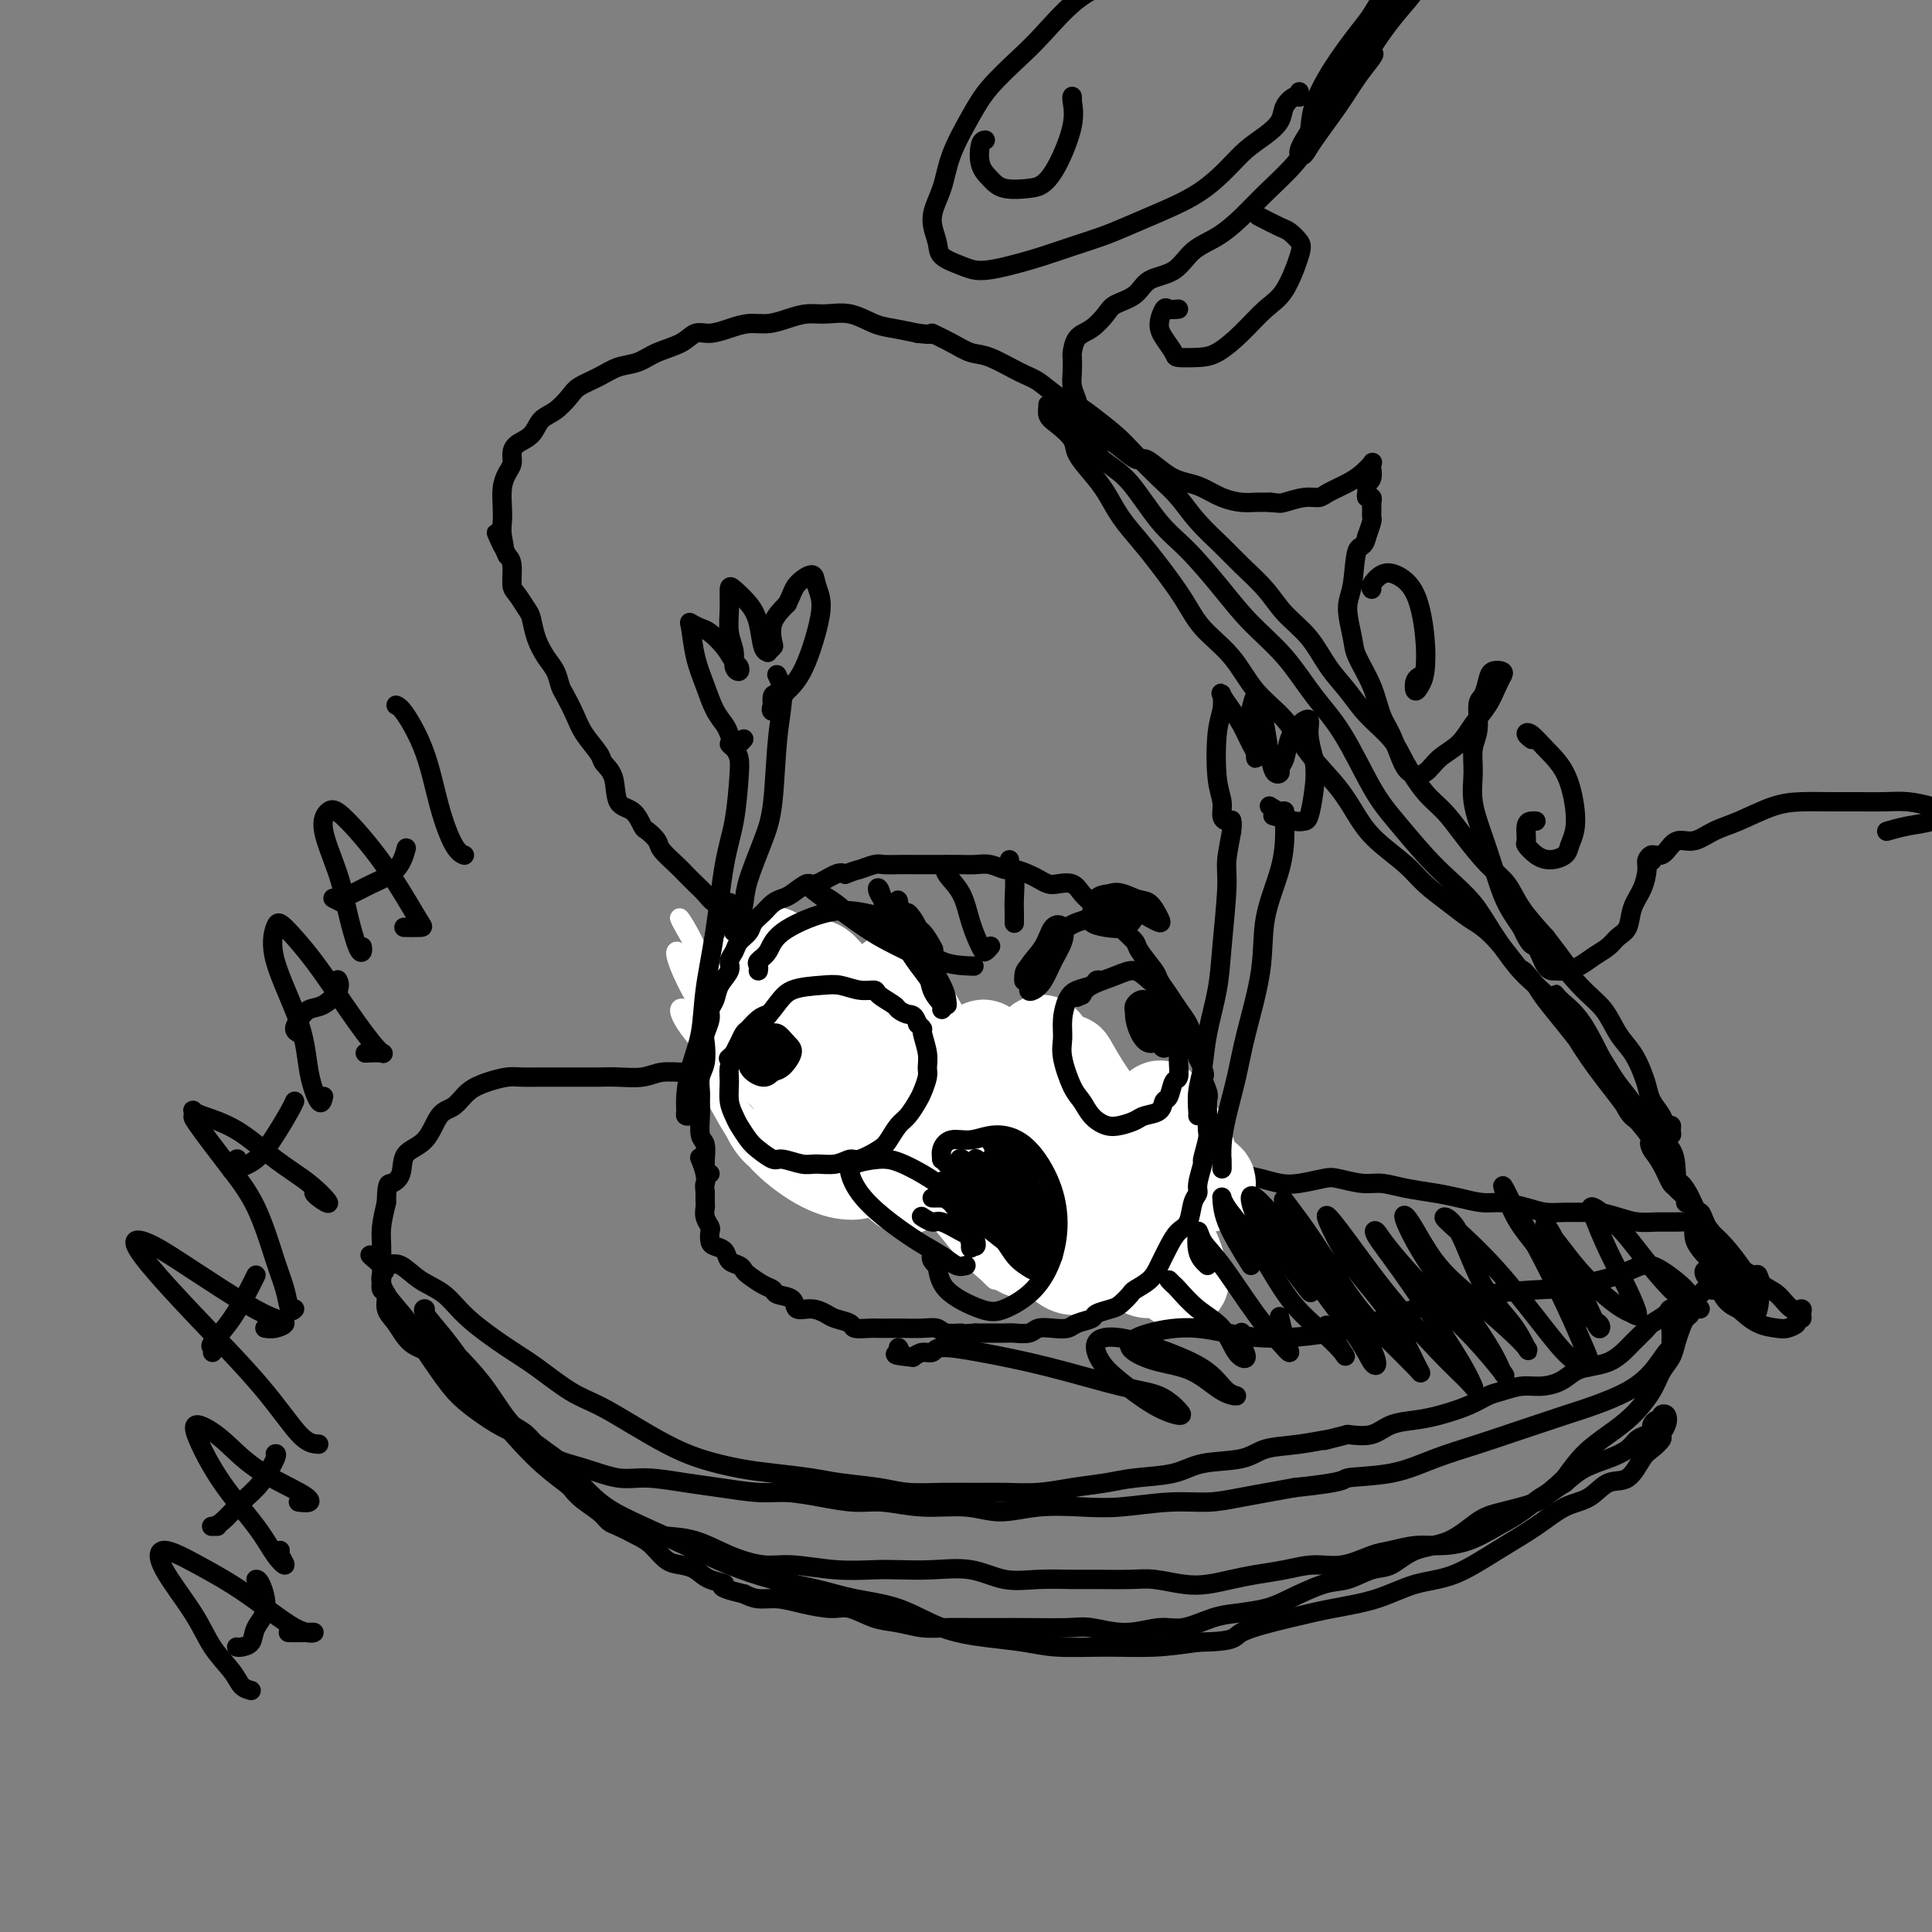 <svg viewBox='0 0 400 400' version='1.1' xmlns='http://www.w3.org/2000/svg' xmlns:xlink='http://www.w3.org/1999/xlink'><rect x="0" y="0" width="400" height="400" fill="#808080" stroke="none"/><g fill='none' stroke='rgb(0,0,0)' stroke-width='4' stroke-linecap='round' stroke-linejoin='round'><path d='M151,187c0.026,-0.127 0.051,-0.253 0,0c-0.051,0.253 -0.180,0.887 0,1c0.180,0.113 0.667,-0.294 1,0c0.333,0.294 0.512,1.290 1,2c0.488,0.710 1.286,1.135 2,2c0.714,0.865 1.346,2.171 2,3c0.654,0.829 1.332,1.180 2,2c0.668,0.820 1.326,2.109 2,3c0.674,0.891 1.365,1.383 2,2c0.635,0.617 1.212,1.357 2,2c0.788,0.643 1.785,1.189 3,2c1.215,0.811 2.649,1.888 4,3c1.351,1.112 2.619,2.258 4,3c1.381,0.742 2.874,1.078 4,2c1.126,0.922 1.883,2.428 3,3c1.117,0.572 2.594,0.208 4,1c1.406,0.792 2.742,2.739 4,4c1.258,1.261 2.438,1.835 4,3c1.562,1.165 3.505,2.922 5,4c1.495,1.078 2.543,1.478 4,2c1.457,0.522 3.325,1.166 5,2c1.675,0.834 3.159,1.859 5,3c1.841,1.141 4.039,2.400 6,3c1.961,0.600 3.684,0.543 5,1c1.316,0.457 2.226,1.429 4,2c1.774,0.571 4.414,0.741 6,1c1.586,0.259 2.118,0.605 3,1c0.882,0.395 2.113,0.838 3,1c0.887,0.162 1.431,0.044 2,0c0.569,-0.044 1.163,-0.012 1,0c-0.163,0.012 -1.081,0.006 -2,0'/><path d='M242,245c6.148,2.278 0.517,-0.027 -2,-1c-2.517,-0.973 -1.922,-0.615 -2,-1c-0.078,-0.385 -0.830,-1.514 -2,-2c-1.170,-0.486 -2.760,-0.329 -4,-1c-1.240,-0.671 -2.131,-2.172 -3,-3c-0.869,-0.828 -1.716,-0.984 -3,-1c-1.284,-0.016 -3.004,0.109 -4,0c-0.996,-0.109 -1.267,-0.453 -2,-1c-0.733,-0.547 -1.930,-1.298 -3,-2c-1.070,-0.702 -2.015,-1.354 -3,-2c-0.985,-0.646 -2.010,-1.286 -3,-2c-0.990,-0.714 -1.946,-1.501 -3,-2c-1.054,-0.499 -2.206,-0.710 -3,-1c-0.794,-0.290 -1.232,-0.658 -2,-1c-0.768,-0.342 -1.868,-0.659 -3,-1c-1.132,-0.341 -2.298,-0.706 -3,-1c-0.702,-0.294 -0.940,-0.517 -2,-1c-1.060,-0.483 -2.940,-1.227 -4,-2c-1.060,-0.773 -1.299,-1.577 -2,-2c-0.701,-0.423 -1.864,-0.467 -3,-1c-1.136,-0.533 -2.247,-1.556 -3,-2c-0.753,-0.444 -1.150,-0.311 -2,-1c-0.850,-0.689 -2.153,-2.201 -3,-3c-0.847,-0.799 -1.238,-0.886 -2,-1c-0.762,-0.114 -1.895,-0.254 -3,-1c-1.105,-0.746 -2.183,-2.097 -3,-3c-0.817,-0.903 -1.374,-1.358 -2,-2c-0.626,-0.642 -1.323,-1.471 -2,-2c-0.677,-0.529 -1.336,-0.758 -2,-1c-0.664,-0.242 -1.333,-0.498 -2,-1c-0.667,-0.502 -1.334,-1.251 -2,-2'/><path d='M160,198c-5.324,-3.623 -3.135,-1.681 -3,-2c0.135,-0.319 -1.784,-2.901 -3,-4c-1.216,-1.099 -1.729,-0.717 -2,-1c-0.271,-0.283 -0.299,-1.231 -1,-2c-0.701,-0.769 -2.073,-1.360 -3,-2c-0.927,-0.640 -1.408,-1.330 -2,-2c-0.592,-0.670 -1.295,-1.320 -2,-2c-0.705,-0.680 -1.411,-1.391 -2,-2c-0.589,-0.609 -1.060,-1.117 -2,-2c-0.940,-0.883 -2.347,-2.142 -3,-3c-0.653,-0.858 -0.550,-1.315 -1,-2c-0.450,-0.685 -1.453,-1.597 -2,-2c-0.547,-0.403 -0.637,-0.296 -1,-1c-0.363,-0.704 -0.998,-2.217 -2,-3c-1.002,-0.783 -2.369,-0.835 -3,-2c-0.631,-1.165 -0.525,-3.444 -1,-5c-0.475,-1.556 -1.531,-2.388 -2,-3c-0.469,-0.612 -0.349,-1.002 -1,-2c-0.651,-0.998 -2.071,-2.602 -3,-4c-0.929,-1.398 -1.365,-2.589 -2,-4c-0.635,-1.411 -1.469,-3.041 -2,-4c-0.531,-0.959 -0.758,-1.248 -1,-2c-0.242,-0.752 -0.498,-1.968 -1,-3c-0.502,-1.032 -1.251,-1.880 -2,-3c-0.749,-1.120 -1.497,-2.510 -2,-4c-0.503,-1.490 -0.761,-3.078 -1,-4c-0.239,-0.922 -0.459,-1.178 -1,-2c-0.541,-0.822 -1.403,-2.210 -2,-3c-0.597,-0.790 -0.930,-0.982 -1,-2c-0.070,-1.018 0.123,-2.862 0,-4c-0.123,-1.138 -0.561,-1.569 -1,-2'/><path d='M105,115c-3.785,-8.261 -1.747,-3.413 -1,-2c0.747,1.413 0.203,-0.608 0,-2c-0.203,-1.392 -0.065,-2.155 0,-3c0.065,-0.845 0.055,-1.773 0,-3c-0.055,-1.227 -0.157,-2.752 0,-4c0.157,-1.248 0.574,-2.220 1,-3c0.426,-0.780 0.862,-1.368 1,-2c0.138,-0.632 -0.021,-1.309 0,-2c0.021,-0.691 0.222,-1.396 1,-2c0.778,-0.604 2.132,-1.106 3,-2c0.868,-0.894 1.250,-2.178 2,-3c0.750,-0.822 1.869,-1.180 3,-2c1.131,-0.820 2.273,-2.103 3,-3c0.727,-0.897 1.039,-1.409 2,-2c0.961,-0.591 2.571,-1.260 4,-2c1.429,-0.740 2.675,-1.551 4,-2c1.325,-0.449 2.727,-0.536 4,-1c1.273,-0.464 2.416,-1.304 4,-2c1.584,-0.696 3.610,-1.248 5,-2c1.390,-0.752 2.146,-1.703 3,-2c0.854,-0.297 1.806,0.061 3,0c1.194,-0.061 2.629,-0.542 4,-1c1.371,-0.458 2.676,-0.893 4,-1c1.324,-0.107 2.667,0.113 4,0c1.333,-0.113 2.656,-0.559 4,-1c1.344,-0.441 2.707,-0.875 4,-1c1.293,-0.125 2.515,0.060 4,0c1.485,-0.060 3.233,-0.367 5,0c1.767,0.367 3.553,1.406 5,2c1.447,0.594 2.556,0.741 4,1c1.444,0.259 3.222,0.629 5,1'/><path d='M190,69c4.048,0.529 2.670,-0.150 3,0c0.330,0.150 2.370,1.127 4,2c1.630,0.873 2.851,1.641 4,2c1.149,0.359 2.226,0.309 4,1c1.774,0.691 4.244,2.123 6,3c1.756,0.877 2.798,1.200 4,2c1.202,0.800 2.564,2.078 4,3c1.436,0.922 2.947,1.489 4,2c1.053,0.511 1.650,0.968 3,2c1.350,1.032 3.455,2.641 5,4c1.545,1.359 2.531,2.467 4,4c1.469,1.533 3.420,3.490 5,5c1.580,1.510 2.789,2.573 4,4c1.211,1.427 2.423,3.217 4,5c1.577,1.783 3.520,3.560 5,5c1.480,1.440 2.496,2.544 4,4c1.504,1.456 3.497,3.263 5,5c1.503,1.737 2.515,3.405 4,5c1.485,1.595 3.444,3.118 5,5c1.556,1.882 2.708,4.122 4,6c1.292,1.878 2.722,3.395 4,5c1.278,1.605 2.403,3.299 4,5c1.597,1.701 3.664,3.408 5,5c1.336,1.592 1.939,3.069 3,5c1.061,1.931 2.581,4.315 4,6c1.419,1.685 2.738,2.672 4,4c1.262,1.328 2.468,2.997 4,5c1.532,2.003 3.390,4.341 5,6c1.610,1.659 2.972,2.639 4,4c1.028,1.361 1.722,3.103 3,5c1.278,1.897 3.139,3.948 5,6'/><path d='M320,194c8.088,10.484 3.809,5.693 3,5c-0.809,-0.693 1.853,2.713 4,5c2.147,2.287 3.780,3.455 5,5c1.220,1.545 2.028,3.466 3,5c0.972,1.534 2.110,2.679 3,4c0.890,1.321 1.534,2.817 2,4c0.466,1.183 0.756,2.054 1,3c0.244,0.946 0.443,1.969 1,3c0.557,1.031 1.471,2.070 2,3c0.529,0.930 0.674,1.751 1,2c0.326,0.249 0.835,-0.073 1,0c0.165,0.073 -0.012,0.541 0,1c0.012,0.459 0.214,0.907 0,1c-0.214,0.093 -0.845,-0.171 -1,0c-0.155,0.171 0.166,0.778 0,1c-0.166,0.222 -0.818,0.060 -1,0c-0.182,-0.060 0.105,-0.016 0,0c-0.105,0.016 -0.601,0.005 -1,0c-0.399,-0.005 -0.699,-0.002 -1,0'/><path d='M342,236c-0.462,0.673 0.384,0.857 0,0c-0.384,-0.857 -1.999,-2.755 -3,-4c-1.001,-1.245 -1.388,-1.837 -2,-3c-0.612,-1.163 -1.450,-2.898 -2,-4c-0.550,-1.102 -0.812,-1.572 -2,-3c-1.188,-1.428 -3.301,-3.813 -5,-6c-1.699,-2.187 -2.982,-4.176 -4,-6c-1.018,-1.824 -1.770,-3.485 -2,-4c-0.230,-0.515 0.064,0.114 1,1c0.936,0.886 2.516,2.030 4,4c1.484,1.970 2.872,4.768 4,7c1.128,2.232 1.995,3.899 3,6c1.005,2.101 2.147,4.635 3,6c0.853,1.365 1.416,1.562 2,2c0.584,0.438 1.190,1.116 1,1c-0.190,-0.116 -1.177,-1.027 -2,-2c-0.823,-0.973 -1.484,-2.009 -3,-4c-1.516,-1.991 -3.887,-4.936 -6,-8c-2.113,-3.064 -3.968,-6.246 -5,-8c-1.032,-1.754 -1.241,-2.081 -1,-2c0.241,0.081 0.932,0.569 2,2c1.068,1.431 2.515,3.803 4,6c1.485,2.197 3.010,4.217 4,6c0.990,1.783 1.444,3.328 2,4c0.556,0.672 1.213,0.471 1,0c-0.213,-0.471 -1.296,-1.210 -2,-2c-0.704,-0.790 -1.028,-1.629 -2,-3c-0.972,-1.371 -2.590,-3.275 -4,-5c-1.410,-1.725 -2.610,-3.272 -4,-5c-1.390,-1.728 -2.968,-3.637 -4,-5c-1.032,-1.363 -1.516,-2.182 -2,-3'/><path d='M318,204c-3.741,-4.766 -2.593,-2.683 -3,-3c-0.407,-0.317 -2.370,-3.036 -4,-5c-1.630,-1.964 -2.926,-3.175 -4,-4c-1.074,-0.825 -1.925,-1.266 -3,-2c-1.075,-0.734 -2.374,-1.762 -4,-3c-1.626,-1.238 -3.580,-2.685 -5,-4c-1.420,-1.315 -2.305,-2.499 -4,-4c-1.695,-1.501 -4.202,-3.320 -6,-5c-1.798,-1.680 -2.889,-3.220 -4,-5c-1.111,-1.780 -2.241,-3.801 -4,-6c-1.759,-2.199 -4.148,-4.575 -6,-7c-1.852,-2.425 -3.169,-4.897 -5,-7c-1.831,-2.103 -4.177,-3.836 -6,-6c-1.823,-2.164 -3.123,-4.759 -5,-7c-1.877,-2.241 -4.330,-4.128 -6,-6c-1.670,-1.872 -2.558,-3.729 -4,-6c-1.442,-2.271 -3.438,-4.956 -5,-7c-1.562,-2.044 -2.688,-3.446 -4,-5c-1.312,-1.554 -2.808,-3.258 -4,-5c-1.192,-1.742 -2.080,-3.520 -3,-5c-0.920,-1.480 -1.872,-2.661 -3,-4c-1.128,-1.339 -2.432,-2.835 -3,-4c-0.568,-1.165 -0.402,-1.998 -1,-3c-0.598,-1.002 -1.962,-2.174 -3,-3c-1.038,-0.826 -1.751,-1.305 -2,-2c-0.249,-0.695 -0.035,-1.605 0,-2c0.035,-0.395 -0.109,-0.274 0,0c0.109,0.274 0.473,0.702 1,1c0.527,0.298 1.219,0.465 2,1c0.781,0.535 1.652,1.439 3,3c1.348,1.561 3.174,3.781 5,6'/><path d='M228,95c2.769,2.109 4.191,2.880 6,5c1.809,2.120 4.005,5.589 6,8c1.995,2.411 3.788,3.763 6,6c2.212,2.237 4.841,5.359 7,8c2.159,2.641 3.848,4.803 6,7c2.152,2.197 4.769,4.430 7,7c2.231,2.570 4.077,5.478 6,8c1.923,2.522 3.924,4.659 6,8c2.076,3.341 4.229,7.887 6,11c1.771,3.113 3.161,4.794 5,7c1.839,2.206 4.126,4.936 6,7c1.874,2.064 3.333,3.461 5,5c1.667,1.539 3.542,3.219 5,5c1.458,1.781 2.499,3.662 4,6c1.501,2.338 3.461,5.134 5,7c1.539,1.866 2.656,2.803 4,4c1.344,1.197 2.915,2.654 4,4c1.085,1.346 1.683,2.581 3,4c1.317,1.419 3.351,3.024 5,5c1.649,1.976 2.912,4.325 4,6c1.088,1.675 2.001,2.677 3,4c0.999,1.323 2.086,2.965 3,4c0.914,1.035 1.657,1.461 2,2c0.343,0.539 0.286,1.191 1,2c0.714,0.809 2.200,1.774 3,3c0.800,1.226 0.915,2.714 1,4c0.085,1.286 0.142,2.369 0,3c-0.142,0.631 -0.481,0.808 -1,0c-0.519,-0.808 -1.217,-2.602 -2,-4c-0.783,-1.398 -1.652,-2.399 -2,-3c-0.348,-0.601 -0.174,-0.800 0,-1'/><path d='M342,237c-0.826,-1.051 -0.391,0.323 0,1c0.391,0.677 0.739,0.657 1,1c0.261,0.343 0.434,1.049 1,2c0.566,0.951 1.525,2.148 2,3c0.475,0.852 0.464,1.360 1,2c0.536,0.640 1.617,1.412 2,2c0.383,0.588 0.066,0.993 0,1c-0.066,0.007 0.118,-0.382 0,-1c-0.118,-0.618 -0.538,-1.464 -1,-2c-0.462,-0.536 -0.965,-0.761 -1,-1c-0.035,-0.239 0.398,-0.490 1,0c0.602,0.490 1.373,1.721 2,3c0.627,1.279 1.108,2.604 2,4c0.892,1.396 2.193,2.862 3,4c0.807,1.138 1.120,1.950 2,3c0.880,1.050 2.328,2.340 3,3c0.672,0.660 0.567,0.689 1,1c0.433,0.311 1.404,0.904 2,1c0.596,0.096 0.819,-0.304 1,0c0.181,0.304 0.321,1.314 1,2c0.679,0.686 1.896,1.049 3,2c1.104,0.951 2.095,2.489 3,3c0.905,0.511 1.722,-0.004 2,0c0.278,0.004 0.015,0.526 0,1c-0.015,0.474 0.216,0.898 0,1c-0.216,0.102 -0.879,-0.118 -1,0c-0.121,0.118 0.299,0.573 0,1c-0.299,0.427 -1.317,0.826 -2,1c-0.683,0.174 -1.030,0.124 -2,0c-0.970,-0.124 -2.563,-0.321 -4,-1c-1.437,-0.679 -2.719,-1.839 -4,-3'/><path d='M360,271c-2.810,-1.106 -3.336,-2.871 -4,-4c-0.664,-1.129 -1.465,-1.621 -2,-2c-0.535,-0.379 -0.802,-0.643 -1,-1c-0.198,-0.357 -0.326,-0.806 0,-1c0.326,-0.194 1.105,-0.133 2,0c0.895,0.133 1.906,0.340 3,1c1.094,0.660 2.271,1.775 3,2c0.729,0.225 1.011,-0.440 1,-1c-0.011,-0.560 -0.314,-1.015 -1,-2c-0.686,-0.985 -1.756,-2.502 -3,-4c-1.244,-1.498 -2.661,-2.979 -4,-4c-1.339,-1.021 -2.600,-1.583 -3,-2c-0.400,-0.417 0.061,-0.690 0,0c-0.061,0.690 -0.644,2.341 0,4c0.644,1.659 2.515,3.324 4,5c1.485,1.676 2.585,3.363 4,5c1.415,1.637 3.144,3.224 4,4c0.856,0.776 0.839,0.741 1,0c0.161,-0.741 0.501,-2.187 0,-3c-0.501,-0.813 -1.843,-0.991 -3,-2c-1.157,-1.009 -2.129,-2.848 -3,-4c-0.871,-1.152 -1.642,-1.616 -2,-2c-0.358,-0.384 -0.304,-0.688 -1,-2c-0.696,-1.312 -2.141,-3.633 -3,-5c-0.859,-1.367 -1.131,-1.780 -1,-2c0.131,-0.220 0.666,-0.249 1,0c0.334,0.249 0.468,0.774 1,2c0.532,1.226 1.462,3.153 2,5c0.538,1.847 0.683,3.613 1,5c0.317,1.387 0.805,2.396 1,3c0.195,0.604 0.098,0.802 0,1'/><path d='M357,267c0.607,2.012 -0.376,0.042 -1,-1c-0.624,-1.042 -0.888,-1.156 -1,-1c-0.112,0.156 -0.072,0.581 0,1c0.072,0.419 0.174,0.832 0,1c-0.174,0.168 -0.626,0.091 -1,0c-0.374,-0.091 -0.672,-0.197 -1,0c-0.328,0.197 -0.688,0.696 -1,1c-0.312,0.304 -0.578,0.414 -1,1c-0.422,0.586 -1.000,1.647 -2,2c-1.000,0.353 -2.421,-0.001 -3,0c-0.579,0.001 -0.314,0.356 -1,1c-0.686,0.644 -2.321,1.577 -3,2c-0.679,0.423 -0.401,0.337 -1,1c-0.599,0.663 -2.075,2.075 -3,3c-0.925,0.925 -1.300,1.365 -2,2c-0.700,0.635 -1.727,1.467 -3,2c-1.273,0.533 -2.794,0.769 -4,1c-1.206,0.231 -2.098,0.457 -3,1c-0.902,0.543 -1.816,1.401 -3,2c-1.184,0.599 -2.639,0.937 -4,1c-1.361,0.063 -2.628,-0.148 -4,0c-1.372,0.148 -2.848,0.656 -4,1c-1.152,0.344 -1.981,0.525 -3,1c-1.019,0.475 -2.228,1.245 -4,2c-1.772,0.755 -4.107,1.495 -6,2c-1.893,0.505 -3.342,0.775 -5,1c-1.658,0.225 -3.523,0.407 -5,1c-1.477,0.593 -2.565,1.598 -4,2c-1.435,0.402 -3.218,0.201 -5,0'/><path d='M279,297c-7.449,1.876 -4.071,1.065 -4,1c0.071,-0.065 -3.166,0.616 -6,1c-2.834,0.384 -5.264,0.470 -7,1c-1.736,0.530 -2.776,1.504 -5,2c-2.224,0.496 -5.632,0.514 -8,1c-2.368,0.486 -3.695,1.440 -6,2c-2.305,0.560 -5.588,0.724 -8,1c-2.412,0.276 -3.952,0.662 -6,1c-2.048,0.338 -4.604,0.626 -7,1c-2.396,0.374 -4.632,0.833 -7,1c-2.368,0.167 -4.867,0.042 -7,0c-2.133,-0.042 -3.900,-0.000 -6,0c-2.100,0.000 -4.533,-0.041 -7,0c-2.467,0.041 -4.969,0.166 -7,0c-2.031,-0.166 -3.590,-0.621 -6,-1c-2.410,-0.379 -5.672,-0.681 -8,-1c-2.328,-0.319 -3.723,-0.654 -6,-1c-2.277,-0.346 -5.436,-0.703 -8,-1c-2.564,-0.297 -4.533,-0.534 -7,-1c-2.467,-0.466 -5.430,-1.161 -8,-2c-2.570,-0.839 -4.745,-1.820 -7,-3c-2.255,-1.180 -4.588,-2.557 -7,-4c-2.412,-1.443 -4.903,-2.951 -7,-4c-2.097,-1.049 -3.798,-1.639 -6,-3c-2.202,-1.361 -4.903,-3.494 -7,-5c-2.097,-1.506 -3.590,-2.387 -6,-4c-2.410,-1.613 -5.737,-3.960 -8,-6c-2.263,-2.040 -3.462,-3.774 -5,-5c-1.538,-1.226 -3.414,-1.946 -5,-3c-1.586,-1.054 -2.882,-2.444 -4,-3c-1.118,-0.556 -2.059,-0.278 -3,0'/><path d='M80,262c-6.104,-4.096 -2.363,-1.336 -1,0c1.363,1.336 0.349,1.248 0,2c-0.349,0.752 -0.034,2.343 1,4c1.034,1.657 2.786,3.381 4,5c1.214,1.619 1.890,3.133 3,5c1.110,1.867 2.653,4.089 4,6c1.347,1.911 2.497,3.513 4,5c1.503,1.487 3.358,2.859 5,4c1.642,1.141 3.071,2.051 5,3c1.929,0.949 4.357,1.938 6,3c1.643,1.062 2.500,2.197 4,3c1.500,0.803 3.643,1.276 6,2c2.357,0.724 4.926,1.701 7,2c2.074,0.299 3.651,-0.078 6,0c2.349,0.078 5.469,0.612 8,1c2.531,0.388 4.472,0.630 7,1c2.528,0.370 5.643,0.869 8,1c2.357,0.131 3.957,-0.104 6,0c2.043,0.104 4.530,0.548 7,1c2.470,0.452 4.923,0.910 7,1c2.077,0.090 3.777,-0.190 6,0c2.223,0.190 4.970,0.849 8,1c3.030,0.151 6.343,-0.207 9,0c2.657,0.207 4.658,0.980 7,1c2.342,0.020 5.024,-0.712 8,-1c2.976,-0.288 6.248,-0.132 9,0c2.752,0.132 4.986,0.240 8,0c3.014,-0.240 6.808,-0.827 10,-1c3.192,-0.173 5.783,0.069 8,0c2.217,-0.069 4.062,-0.448 7,-1c2.938,-0.552 6.969,-1.276 11,-2'/><path d='M268,308c11.497,-1.204 9.740,-1.715 11,-2c1.260,-0.285 5.536,-0.345 9,-1c3.464,-0.655 6.114,-1.904 9,-3c2.886,-1.096 6.007,-2.039 9,-3c2.993,-0.961 5.858,-1.939 9,-3c3.142,-1.061 6.561,-2.204 9,-3c2.439,-0.796 3.897,-1.246 6,-2c2.103,-0.754 4.851,-1.813 7,-3c2.149,-1.187 3.700,-2.503 5,-4c1.300,-1.497 2.348,-3.174 3,-4c0.652,-0.826 0.906,-0.801 1,-1c0.094,-0.199 0.027,-0.620 0,-1c-0.027,-0.380 -0.015,-0.717 0,-1c0.015,-0.283 0.032,-0.511 0,-1c-0.032,-0.489 -0.114,-1.237 0,-2c0.114,-0.763 0.423,-1.540 1,-2c0.577,-0.460 1.423,-0.604 2,-1c0.577,-0.396 0.884,-1.046 1,-1c0.116,0.046 0.042,0.788 0,1c-0.042,0.212 -0.053,-0.106 0,0c0.053,0.106 0.170,0.636 0,1c-0.170,0.364 -0.626,0.561 -1,1c-0.374,0.439 -0.665,1.120 -1,2c-0.335,0.880 -0.714,1.961 -1,3c-0.286,1.039 -0.480,2.038 -1,3c-0.520,0.962 -1.367,1.887 -2,3c-0.633,1.113 -1.054,2.414 -2,4c-0.946,1.586 -2.419,3.456 -4,5c-1.581,1.544 -3.272,2.762 -5,4c-1.728,1.238 -3.494,2.497 -5,4c-1.506,1.503 -2.753,3.252 -4,5'/><path d='M324,306c-3.735,3.545 -4.074,3.409 -5,4c-0.926,0.591 -2.441,1.909 -4,3c-1.559,1.091 -3.162,1.956 -5,3c-1.838,1.044 -3.911,2.267 -6,3c-2.089,0.733 -4.196,0.975 -6,1c-1.804,0.025 -3.307,-0.166 -5,0c-1.693,0.166 -3.578,0.688 -5,1c-1.422,0.312 -2.382,0.412 -4,1c-1.618,0.588 -3.895,1.663 -6,2c-2.105,0.337 -4.040,-0.064 -6,0c-1.960,0.064 -3.947,0.592 -6,1c-2.053,0.408 -4.173,0.694 -6,1c-1.827,0.306 -3.360,0.632 -5,1c-1.640,0.368 -3.387,0.778 -5,1c-1.613,0.222 -3.093,0.256 -5,0c-1.907,-0.256 -4.241,-0.801 -6,-1c-1.759,-0.199 -2.944,-0.051 -5,0c-2.056,0.051 -4.984,0.006 -7,0c-2.016,-0.006 -3.121,0.026 -5,0c-1.879,-0.026 -4.533,-0.112 -7,0c-2.467,0.112 -4.747,0.422 -7,0c-2.253,-0.422 -4.479,-1.576 -7,-2c-2.521,-0.424 -5.338,-0.118 -8,0c-2.662,0.118 -5.168,0.047 -7,0c-1.832,-0.047 -2.991,-0.070 -5,0c-2.009,0.070 -4.867,0.233 -8,0c-3.133,-0.233 -6.541,-0.861 -9,-1c-2.459,-0.139 -3.968,0.210 -6,0c-2.032,-0.210 -4.585,-0.980 -7,-2c-2.415,-1.020 -4.690,-2.292 -7,-3c-2.310,-0.708 -4.655,-0.854 -7,-1'/><path d='M137,318c-4.986,-1.416 -6.951,-1.957 -9,-3c-2.049,-1.043 -4.182,-2.587 -6,-4c-1.818,-1.413 -3.321,-2.694 -5,-4c-1.679,-1.306 -3.533,-2.637 -6,-5c-2.467,-2.363 -5.547,-5.758 -8,-9c-2.453,-3.242 -4.280,-6.331 -6,-9c-1.720,-2.669 -3.335,-4.916 -5,-7c-1.665,-2.084 -3.380,-4.004 -4,-5c-0.620,-0.996 -0.145,-1.069 0,-1c0.145,0.069 -0.042,0.279 0,1c0.042,0.721 0.311,1.953 1,3c0.689,1.047 1.798,1.910 3,3c1.202,1.090 2.497,2.405 4,4c1.503,1.595 3.215,3.468 5,6c1.785,2.532 3.644,5.724 6,8c2.356,2.276 5.211,3.638 8,6c2.789,2.362 5.512,5.725 8,8c2.488,2.275 4.739,3.463 8,5c3.261,1.537 7.530,3.423 11,5c3.470,1.577 6.140,2.843 9,4c2.860,1.157 5.910,2.204 9,3c3.090,0.796 6.221,1.341 9,2c2.779,0.659 5.207,1.433 8,2c2.793,0.567 5.950,0.926 9,2c3.050,1.074 5.992,2.862 9,4c3.008,1.138 6.083,1.626 9,2c2.917,0.374 5.677,0.633 8,1c2.323,0.367 4.210,0.841 7,1c2.790,0.159 6.482,0.004 10,0c3.518,-0.004 6.862,0.142 10,0c3.138,-0.142 6.069,-0.571 9,-1'/><path d='M248,340c8.353,-0.143 7.235,-1.001 9,-2c1.765,-0.999 6.411,-2.138 10,-3c3.589,-0.862 6.120,-1.447 9,-2c2.880,-0.553 6.110,-1.074 9,-2c2.890,-0.926 5.440,-2.258 8,-3c2.560,-0.742 5.129,-0.893 8,-2c2.871,-1.107 6.045,-3.169 9,-5c2.955,-1.831 5.690,-3.429 8,-5c2.310,-1.571 4.194,-3.114 6,-4c1.806,-0.886 3.533,-1.115 5,-2c1.467,-0.885 2.674,-2.426 4,-3c1.326,-0.574 2.771,-0.180 4,-1c1.229,-0.820 2.242,-2.852 3,-4c0.758,-1.148 1.262,-1.411 2,-2c0.738,-0.589 1.710,-1.504 2,-2c0.290,-0.496 -0.104,-0.574 0,-1c0.104,-0.426 0.705,-1.201 1,-2c0.295,-0.799 0.285,-1.623 0,-2c-0.285,-0.377 -0.846,-0.308 -1,0c-0.154,0.308 0.100,0.856 0,1c-0.100,0.144 -0.555,-0.117 -1,0c-0.445,0.117 -0.880,0.612 -1,1c-0.120,0.388 0.076,0.671 0,1c-0.076,0.329 -0.425,0.706 -1,1c-0.575,0.294 -1.378,0.504 -2,1c-0.622,0.496 -1.064,1.277 -2,2c-0.936,0.723 -2.367,1.387 -4,2c-1.633,0.613 -3.466,1.175 -5,2c-1.534,0.825 -2.767,1.912 -4,3'/><path d='M324,307c-4.245,2.658 -4.357,3.301 -6,4c-1.643,0.699 -4.817,1.452 -7,2c-2.183,0.548 -3.377,0.891 -5,2c-1.623,1.109 -3.676,2.984 -6,4c-2.324,1.016 -4.919,1.174 -7,2c-2.081,0.826 -3.648,2.322 -5,3c-1.352,0.678 -2.488,0.538 -4,1c-1.512,0.462 -3.401,1.524 -5,2c-1.599,0.476 -2.908,0.364 -5,1c-2.092,0.636 -4.968,2.021 -7,3c-2.032,0.979 -3.220,1.553 -5,2c-1.780,0.447 -4.154,0.765 -6,1c-1.846,0.235 -3.165,0.385 -5,1c-1.835,0.615 -4.185,1.696 -6,2c-1.815,0.304 -3.096,-0.167 -5,0c-1.904,0.167 -4.430,0.973 -7,1c-2.570,0.027 -5.182,-0.725 -7,-1c-1.818,-0.275 -2.842,-0.074 -5,0c-2.158,0.074 -5.451,0.021 -8,0c-2.549,-0.021 -4.354,-0.009 -6,0c-1.646,0.009 -3.131,0.015 -5,0c-1.869,-0.015 -4.121,-0.050 -6,0c-1.879,0.050 -3.386,0.186 -5,0c-1.614,-0.186 -3.337,-0.694 -5,-1c-1.663,-0.306 -3.266,-0.412 -5,-1c-1.734,-0.588 -3.598,-1.659 -5,-2c-1.402,-0.341 -2.343,0.050 -4,0c-1.657,-0.050 -4.032,-0.539 -6,-1c-1.968,-0.461 -3.530,-0.893 -5,-1c-1.470,-0.107 -2.849,0.112 -4,0c-1.151,-0.112 -2.076,-0.556 -3,-1'/><path d='M154,330c-6.486,-1.504 -4.202,-1.763 -4,-2c0.202,-0.237 -1.678,-0.452 -3,-1c-1.322,-0.548 -2.085,-1.431 -3,-2c-0.915,-0.569 -1.982,-0.825 -3,-1c-1.018,-0.175 -1.988,-0.270 -3,-1c-1.012,-0.730 -2.065,-2.096 -3,-3c-0.935,-0.904 -1.751,-1.347 -3,-2c-1.249,-0.653 -2.929,-1.517 -4,-2c-1.071,-0.483 -1.532,-0.584 -2,-1c-0.468,-0.416 -0.943,-1.146 -2,-2c-1.057,-0.854 -2.695,-1.833 -4,-3c-1.305,-1.167 -2.276,-2.524 -3,-4c-0.724,-1.476 -1.200,-3.073 -2,-4c-0.800,-0.927 -1.923,-1.185 -3,-2c-1.077,-0.815 -2.108,-2.186 -3,-3c-0.892,-0.814 -1.646,-1.071 -3,-2c-1.354,-0.929 -3.309,-2.528 -5,-4c-1.691,-1.472 -3.117,-2.815 -4,-4c-0.883,-1.185 -1.223,-2.211 -2,-3c-0.777,-0.789 -1.992,-1.340 -3,-2c-1.008,-0.660 -1.810,-1.427 -3,-2c-1.190,-0.573 -2.767,-0.951 -4,-2c-1.233,-1.049 -2.120,-2.770 -3,-4c-0.880,-1.230 -1.753,-1.970 -2,-3c-0.247,-1.030 0.130,-2.351 0,-3c-0.130,-0.649 -0.768,-0.626 -1,-1c-0.232,-0.374 -0.060,-1.144 0,-2c0.060,-0.856 0.006,-1.796 0,-3c-0.006,-1.204 0.037,-2.670 0,-4c-0.037,-1.330 -0.153,-2.523 0,-4c0.153,-1.477 0.577,-3.239 1,-5'/><path d='M80,249c0.107,-4.245 0.373,-3.859 1,-4c0.627,-0.141 1.613,-0.810 2,-2c0.387,-1.190 0.175,-2.903 1,-4c0.825,-1.097 2.688,-1.579 4,-3c1.312,-1.421 2.074,-3.782 3,-5c0.926,-1.218 2.018,-1.293 3,-2c0.982,-0.707 1.855,-2.046 3,-3c1.145,-0.954 2.564,-1.524 4,-2c1.436,-0.476 2.890,-0.860 4,-1c1.110,-0.140 1.875,-0.038 3,0c1.125,0.038 2.610,0.010 4,0c1.390,-0.010 2.686,-0.002 4,0c1.314,0.002 2.647,-0.003 4,0c1.353,0.003 2.727,0.015 4,0c1.273,-0.015 2.444,-0.058 4,0c1.556,0.058 3.497,0.216 5,0c1.503,-0.216 2.569,-0.805 4,-1c1.431,-0.195 3.228,0.003 5,0c1.772,-0.003 3.520,-0.208 5,0c1.480,0.208 2.691,0.829 4,1c1.309,0.171 2.717,-0.108 4,0c1.283,0.108 2.440,0.601 4,1c1.560,0.399 3.523,0.702 5,1c1.477,0.298 2.468,0.592 4,1c1.532,0.408 3.605,0.931 5,1c1.395,0.069 2.110,-0.318 3,0c0.890,0.318 1.954,1.339 3,2c1.046,0.661 2.074,0.961 3,1c0.926,0.039 1.749,-0.182 3,0c1.251,0.182 2.929,0.766 4,1c1.071,0.234 1.536,0.117 2,0'/><path d='M191,231c7.626,1.570 4.689,0.995 4,1c-0.689,0.005 0.868,0.590 2,1c1.132,0.410 1.839,0.645 3,1c1.161,0.355 2.777,0.831 4,1c1.223,0.169 2.055,0.031 3,0c0.945,-0.031 2.003,0.044 3,0c0.997,-0.044 1.932,-0.206 3,0c1.068,0.206 2.267,0.781 3,1c0.733,0.219 1.000,0.082 2,0c1.000,-0.082 2.734,-0.109 4,0c1.266,0.109 2.064,0.355 3,1c0.936,0.645 2.009,1.690 3,2c0.991,0.310 1.900,-0.113 3,0c1.100,0.113 2.389,0.762 3,1c0.611,0.238 0.542,0.064 1,0c0.458,-0.064 1.442,-0.017 2,0c0.558,0.017 0.689,0.005 1,0c0.311,-0.005 0.803,-0.001 1,0c0.197,0.001 0.098,0.001 0,0'/><path d='M253,242c0.345,0.024 0.689,0.048 1,0c0.311,-0.048 0.587,-0.170 1,0c0.413,0.170 0.961,0.630 2,1c1.039,0.370 2.569,0.648 4,1c1.431,0.352 2.763,0.778 4,1c1.237,0.222 2.377,0.241 4,0c1.623,-0.241 3.727,-0.741 5,-1c1.273,-0.259 1.715,-0.277 3,0c1.285,0.277 3.413,0.847 5,1c1.587,0.153 2.634,-0.113 4,0c1.366,0.113 3.053,0.604 5,1c1.947,0.396 4.155,0.697 6,1c1.845,0.303 3.326,0.607 5,1c1.674,0.393 3.542,0.876 5,1c1.458,0.124 2.505,-0.110 4,0c1.495,0.110 3.438,0.565 5,1c1.562,0.435 2.742,0.851 4,1c1.258,0.149 2.594,0.030 4,0c1.406,-0.030 2.883,0.031 4,0c1.117,-0.031 1.876,-0.152 3,0c1.124,0.152 2.613,0.576 4,1c1.387,0.424 2.670,0.848 4,1c1.330,0.152 2.706,0.033 4,0c1.294,-0.033 2.504,0.022 4,0c1.496,-0.022 3.276,-0.121 4,0c0.724,0.121 0.390,0.461 1,1c0.610,0.539 2.163,1.279 3,2c0.837,0.721 0.956,1.425 1,2c0.044,0.575 0.013,1.021 0,1c-0.013,-0.021 -0.006,-0.511 0,-1'/><path d='M356,258c0.833,0.833 0.417,0.417 0,0'/></g>
<g fill='none' stroke='rgb(255,255,255)' stroke-width='4' stroke-linecap='round' stroke-linejoin='round'><path d='M151,215c-0.624,0.756 -1.248,1.513 -2,3c-0.752,1.487 -1.630,3.705 -2,5c-0.370,1.295 -0.230,1.666 1,4c1.230,2.334 3.552,6.629 6,10c2.448,3.371 5.024,5.816 8,8c2.976,2.184 6.353,4.108 10,5c3.647,0.892 7.564,0.753 10,-1c2.436,-1.753 3.392,-5.121 4,-9c0.608,-3.879 0.868,-8.270 0,-12c-0.868,-3.730 -2.864,-6.798 -7,-10c-4.136,-3.202 -10.413,-6.538 -15,-8c-4.587,-1.462 -7.485,-1.049 -10,1c-2.515,2.049 -4.646,5.734 -5,10c-0.354,4.266 1.070,9.112 3,13c1.930,3.888 4.367,6.817 8,8c3.633,1.183 8.462,0.621 13,0c4.538,-0.621 8.783,-1.302 12,-3c3.217,-1.698 5.405,-4.414 6,-7c0.595,-2.586 -0.403,-5.043 -3,-9c-2.597,-3.957 -6.794,-9.414 -11,-14c-4.206,-4.586 -8.420,-8.300 -13,-11c-4.580,-2.700 -9.526,-4.386 -12,-3c-2.474,1.386 -2.476,5.844 -2,10c0.476,4.156 1.429,8.011 4,13c2.571,4.989 6.758,11.112 11,15c4.242,3.888 8.537,5.540 14,7c5.463,1.460 12.094,2.728 16,3c3.906,0.272 5.088,-0.453 5,-2c-0.088,-1.547 -1.447,-3.917 -4,-7c-2.553,-3.083 -6.301,-6.881 -12,-11c-5.699,-4.119 -13.350,-8.560 -21,-13'/><path d='M163,210c-6.369,-3.088 -11.790,-4.307 -15,-4c-3.210,0.307 -4.209,2.139 -4,5c0.209,2.861 1.626,6.752 4,11c2.374,4.248 5.707,8.853 11,13c5.293,4.147 12.548,7.835 18,10c5.452,2.165 9.101,2.807 12,3c2.899,0.193 5.049,-0.063 5,-1c-0.049,-0.937 -2.298,-2.553 -5,-5c-2.702,-2.447 -5.859,-5.723 -12,-10c-6.141,-4.277 -15.267,-9.555 -22,-14c-6.733,-4.445 -11.072,-8.057 -13,-9c-1.928,-0.943 -1.445,0.784 0,3c1.445,2.216 3.853,4.921 8,9c4.147,4.079 10.034,9.533 16,14c5.966,4.467 12.009,7.947 18,11c5.991,3.053 11.928,5.681 16,7c4.072,1.319 6.280,1.331 7,1c0.720,-0.331 -0.049,-1.006 -3,-4c-2.951,-2.994 -8.085,-8.307 -14,-13c-5.915,-4.693 -12.610,-8.767 -20,-14c-7.390,-5.233 -15.474,-11.627 -20,-15c-4.526,-3.373 -5.492,-3.726 -5,-3c0.492,0.726 2.444,2.530 6,6c3.556,3.470 8.718,8.604 15,14c6.282,5.396 13.684,11.053 20,15c6.316,3.947 11.544,6.185 16,8c4.456,1.815 8.139,3.207 10,4c1.861,0.793 1.901,0.986 1,0c-0.901,-0.986 -2.743,-3.150 -7,-7c-4.257,-3.850 -10.931,-9.386 -17,-15c-6.069,-5.614 -11.535,-11.307 -17,-17'/><path d='M172,213c-8.441,-7.890 -9.544,-8.115 -10,-8c-0.456,0.115 -0.265,0.571 2,3c2.265,2.429 6.604,6.833 11,11c4.396,4.167 8.849,8.098 14,12c5.151,3.902 11.001,7.773 16,11c4.999,3.227 9.148,5.808 12,7c2.852,1.192 4.407,0.994 4,0c-0.407,-0.994 -2.777,-2.784 -7,-7c-4.223,-4.216 -10.298,-10.856 -17,-17c-6.702,-6.144 -14.031,-11.791 -20,-17c-5.969,-5.209 -10.577,-9.982 -13,-12c-2.423,-2.018 -2.659,-1.283 -1,1c1.659,2.283 5.215,6.114 9,10c3.785,3.886 7.801,7.826 14,13c6.199,5.174 14.583,11.582 21,16c6.417,4.418 10.868,6.848 15,9c4.132,2.152 7.945,4.028 9,4c1.055,-0.028 -0.650,-1.960 -3,-4c-2.350,-2.040 -5.346,-4.187 -11,-9c-5.654,-4.813 -13.964,-12.291 -21,-18c-7.036,-5.709 -12.796,-9.649 -17,-13c-4.204,-3.351 -6.853,-6.114 -8,-7c-1.147,-0.886 -0.793,0.106 2,3c2.793,2.894 8.025,7.692 13,12c4.975,4.308 9.693,8.128 15,12c5.307,3.872 11.201,7.798 16,11c4.799,3.202 8.501,5.681 11,7c2.499,1.319 3.793,1.477 3,1c-0.793,-0.477 -3.675,-1.590 -7,-4c-3.325,-2.410 -7.093,-6.117 -13,-11c-5.907,-4.883 -13.954,-10.941 -22,-17'/><path d='M189,212c-10.107,-7.606 -14.375,-10.620 -18,-13c-3.625,-2.380 -6.606,-4.124 -7,-3c-0.394,1.124 1.797,5.117 5,10c3.203,4.883 7.416,10.658 13,18c5.584,7.342 12.540,16.253 18,22c5.460,5.747 9.424,8.332 12,10c2.576,1.668 3.765,2.421 4,2c0.235,-0.421 -0.483,-2.015 -4,-5c-3.517,-2.985 -9.831,-7.360 -16,-12c-6.169,-4.640 -12.192,-9.546 -20,-16c-7.808,-6.454 -17.401,-14.456 -23,-19c-5.599,-4.544 -7.203,-5.629 -8,-6c-0.797,-0.371 -0.785,-0.028 2,3c2.785,3.028 8.345,8.741 13,14c4.655,5.259 8.404,10.066 13,15c4.596,4.934 10.038,9.997 14,13c3.962,3.003 6.445,3.946 7,4c0.555,0.054 -0.816,-0.782 -3,-3c-2.184,-2.218 -5.181,-5.820 -9,-10c-3.819,-4.180 -8.460,-8.940 -15,-15c-6.540,-6.060 -14.978,-13.422 -20,-18c-5.022,-4.578 -6.627,-6.373 -7,-6c-0.373,0.373 0.488,2.913 2,6c1.512,3.087 3.675,6.720 7,12c3.325,5.280 7.811,12.207 11,17c3.189,4.793 5.081,7.453 7,9c1.919,1.547 3.865,1.981 5,2c1.135,0.019 1.459,-0.376 0,-3c-1.459,-2.624 -4.700,-7.476 -8,-13c-3.300,-5.524 -6.657,-11.721 -10,-17c-3.343,-5.279 -6.671,-9.639 -10,-14'/><path d='M144,196c-4.914,-8.435 -3.200,-6.021 -2,-4c1.200,2.021 1.884,3.650 4,8c2.116,4.350 5.663,11.423 9,17c3.337,5.577 6.464,9.660 9,14c2.536,4.340 4.480,8.937 6,11c1.520,2.063 2.616,1.593 3,1c0.384,-0.593 0.057,-1.308 -1,-5c-1.057,-3.692 -2.845,-10.360 -5,-17c-2.155,-6.640 -4.679,-13.252 -6,-19c-1.321,-5.748 -1.440,-10.634 -1,-12c0.440,-1.366 1.438,0.786 3,4c1.562,3.214 3.686,7.488 7,14c3.314,6.512 7.816,15.261 11,22c3.184,6.739 5.049,11.466 9,17c3.951,5.534 9.987,11.875 13,15c3.013,3.125 3.004,3.036 3,3c-0.004,-0.036 -0.002,-0.018 0,0'/></g>
<g fill='none' stroke='rgb(255,255,255)' stroke-width='20' stroke-linecap='round' stroke-linejoin='round'><path d='M162,205c0.029,-0.428 0.059,-0.857 0,-1c-0.059,-0.143 -0.205,-0.002 0,1c0.205,1.002 0.762,2.865 2,7c1.238,4.135 3.157,10.543 5,16c1.843,5.457 3.608,9.962 5,12c1.392,2.038 2.409,1.609 3,1c0.591,-0.609 0.754,-1.397 0,-5c-0.754,-3.603 -2.425,-10.022 -4,-15c-1.575,-4.978 -3.053,-8.517 -5,-12c-1.947,-3.483 -4.364,-6.912 -6,-9c-1.636,-2.088 -2.492,-2.836 -2,-2c0.492,0.836 2.333,3.257 5,7c2.667,3.743 6.160,8.809 9,14c2.840,5.191 5.028,10.509 7,15c1.972,4.491 3.727,8.155 5,10c1.273,1.845 2.064,1.869 2,1c-0.064,-0.869 -0.982,-2.632 -2,-5c-1.018,-2.368 -2.137,-5.339 -4,-10c-1.863,-4.661 -4.470,-11.010 -7,-16c-2.530,-4.990 -4.984,-8.622 -6,-11c-1.016,-2.378 -0.594,-3.504 1,-2c1.594,1.504 4.362,5.638 7,10c2.638,4.362 5.147,8.951 9,15c3.853,6.049 9.051,13.559 13,19c3.949,5.441 6.650,8.813 9,11c2.350,2.187 4.350,3.190 5,3c0.650,-0.190 -0.050,-1.573 -1,-4c-0.950,-2.427 -2.152,-5.898 -5,-11c-2.848,-5.102 -7.344,-11.835 -11,-18c-3.656,-6.165 -6.473,-11.761 -8,-15c-1.527,-3.239 -1.763,-4.119 -2,-5'/><path d='M186,206c-3.519,-7.212 1.184,1.256 5,8c3.816,6.744 6.745,11.762 10,17c3.255,5.238 6.834,10.695 10,16c3.166,5.305 5.917,10.460 8,13c2.083,2.540 3.496,2.467 4,2c0.504,-0.467 0.099,-1.329 -1,-4c-1.099,-2.671 -2.890,-7.151 -5,-12c-2.110,-4.849 -4.537,-10.067 -7,-15c-2.463,-4.933 -4.961,-9.580 -6,-12c-1.039,-2.420 -0.621,-2.612 1,-1c1.621,1.612 4.443,5.030 7,9c2.557,3.970 4.850,8.493 8,13c3.150,4.507 7.159,8.997 10,13c2.841,4.003 4.515,7.517 6,9c1.485,1.483 2.781,0.934 3,0c0.219,-0.934 -0.639,-2.254 -2,-5c-1.361,-2.746 -3.225,-6.919 -6,-12c-2.775,-5.081 -6.461,-11.071 -9,-16c-2.539,-4.929 -3.931,-8.797 -5,-11c-1.069,-2.203 -1.817,-2.742 -1,-1c0.817,1.742 3.197,5.766 6,11c2.803,5.234 6.029,11.678 9,17c2.971,5.322 5.687,9.523 8,13c2.313,3.477 4.222,6.229 5,7c0.778,0.771 0.424,-0.438 0,-2c-0.424,-1.562 -0.917,-3.475 -3,-7c-2.083,-3.525 -5.757,-8.660 -9,-14c-3.243,-5.340 -6.055,-10.885 -8,-15c-1.945,-4.115 -3.024,-6.800 -3,-7c0.024,-0.200 1.150,2.086 3,5c1.850,2.914 4.425,6.457 7,10'/><path d='M231,235c3.415,4.336 6.953,7.677 9,10c2.047,2.323 2.605,3.627 3,4c0.395,0.373 0.628,-0.184 1,-1c0.372,-0.816 0.883,-1.891 0,-4c-0.883,-2.109 -3.160,-5.251 -4,-8c-0.840,-2.749 -0.245,-5.103 0,-6c0.245,-0.897 0.139,-0.335 1,1c0.861,1.335 2.689,3.443 4,6c1.311,2.557 2.104,5.562 3,7c0.896,1.438 1.895,1.310 2,1c0.105,-0.310 -0.684,-0.803 -1,-1c-0.316,-0.197 -0.158,-0.099 0,0'/></g>
<g fill='none' stroke='rgb(0,0,0)' stroke-width='4' stroke-linecap='round' stroke-linejoin='round'><path d='M147,243c-0.425,0.218 -0.850,0.436 -1,0c-0.150,-0.436 -0.026,-1.527 0,-2c0.026,-0.473 -0.046,-0.329 0,-1c0.046,-0.671 0.209,-2.157 0,-3c-0.209,-0.843 -0.789,-1.044 -1,-2c-0.211,-0.956 -0.053,-2.666 0,-4c0.053,-1.334 0.000,-2.290 0,-3c-0.000,-0.710 0.051,-1.172 0,-2c-0.051,-0.828 -0.206,-2.021 0,-3c0.206,-0.979 0.772,-1.743 1,-3c0.228,-1.257 0.117,-3.007 0,-4c-0.117,-0.993 -0.240,-1.227 0,-2c0.240,-0.773 0.843,-2.083 1,-3c0.157,-0.917 -0.130,-1.439 0,-2c0.130,-0.561 0.679,-1.161 1,-2c0.321,-0.839 0.414,-1.915 1,-3c0.586,-1.085 1.667,-2.177 2,-3c0.333,-0.823 -0.080,-1.375 0,-2c0.080,-0.625 0.654,-1.322 1,-2c0.346,-0.678 0.463,-1.337 1,-2c0.537,-0.663 1.495,-1.330 2,-2c0.505,-0.670 0.557,-1.344 1,-2c0.443,-0.656 1.278,-1.294 2,-2c0.722,-0.706 1.332,-1.480 2,-2c0.668,-0.520 1.394,-0.788 2,-1c0.606,-0.212 1.093,-0.369 2,-1c0.907,-0.631 2.233,-1.736 3,-2c0.767,-0.264 0.976,0.314 2,0c1.024,-0.314 2.864,-1.518 4,-2c1.136,-0.482 1.568,-0.241 2,0'/><path d='M175,181c2.840,-1.094 2.440,-0.829 3,-1c0.560,-0.171 2.078,-0.778 3,-1c0.922,-0.222 1.246,-0.060 2,0c0.754,0.060 1.938,0.016 3,0c1.062,-0.016 2.003,-0.004 3,0c0.997,0.004 2.052,-0.000 3,0c0.948,0.000 1.791,0.004 3,0c1.209,-0.004 2.784,-0.016 4,0c1.216,0.016 2.073,0.060 3,0c0.927,-0.060 1.925,-0.223 3,0c1.075,0.223 2.228,0.834 3,1c0.772,0.166 1.164,-0.113 2,0c0.836,0.113 2.114,0.617 3,1c0.886,0.383 1.378,0.644 2,1c0.622,0.356 1.374,0.805 2,1c0.626,0.195 1.125,0.135 2,0c0.875,-0.135 2.125,-0.346 3,0c0.875,0.346 1.375,1.247 2,2c0.625,0.753 1.376,1.357 2,2c0.624,0.643 1.121,1.325 2,2c0.879,0.675 2.141,1.343 3,2c0.859,0.657 1.314,1.302 2,2c0.686,0.698 1.601,1.450 2,2c0.399,0.550 0.281,0.899 1,2c0.719,1.101 2.276,2.956 3,4c0.724,1.044 0.614,1.279 1,2c0.386,0.721 1.269,1.928 2,3c0.731,1.072 1.309,2.009 2,3c0.691,0.991 1.494,2.036 2,3c0.506,0.964 0.716,1.847 1,3c0.284,1.153 0.642,2.577 1,4'/><path d='M248,219c2.177,4.459 1.119,3.608 1,4c-0.119,0.392 0.701,2.028 1,3c0.299,0.972 0.076,1.281 0,2c-0.076,0.719 -0.005,1.849 0,3c0.005,1.151 -0.055,2.322 0,3c0.055,0.678 0.226,0.864 0,2c-0.226,1.136 -0.848,3.222 -1,4c-0.152,0.778 0.167,0.246 0,1c-0.167,0.754 -0.821,2.792 -1,4c-0.179,1.208 0.118,1.585 0,2c-0.118,0.415 -0.651,0.866 -1,2c-0.349,1.134 -0.515,2.951 -1,4c-0.485,1.049 -1.289,1.332 -2,2c-0.711,0.668 -1.327,1.722 -2,3c-0.673,1.278 -1.402,2.780 -2,4c-0.598,1.220 -1.065,2.158 -2,3c-0.935,0.842 -2.339,1.588 -3,2c-0.661,0.412 -0.581,0.492 -1,1c-0.419,0.508 -1.338,1.445 -2,2c-0.662,0.555 -1.069,0.727 -2,1c-0.931,0.273 -2.388,0.648 -3,1c-0.612,0.352 -0.381,0.682 -1,1c-0.619,0.318 -2.090,0.625 -3,1c-0.910,0.375 -1.259,0.818 -2,1c-0.741,0.182 -1.873,0.101 -3,0c-1.127,-0.101 -2.249,-0.223 -3,0c-0.751,0.223 -1.132,0.792 -2,1c-0.868,0.208 -2.222,0.056 -3,0c-0.778,-0.056 -0.979,-0.015 -2,0c-1.021,0.015 -2.863,0.004 -4,0c-1.137,-0.004 -1.568,-0.002 -2,0'/><path d='M202,276c-3.770,0.293 -2.694,0.026 -3,0c-0.306,-0.026 -1.992,0.189 -3,0c-1.008,-0.189 -1.338,-0.783 -2,-1c-0.662,-0.217 -1.656,-0.058 -3,0c-1.344,0.058 -3.036,0.016 -4,0c-0.964,-0.016 -1.198,-0.007 -2,0c-0.802,0.007 -2.172,0.013 -3,0c-0.828,-0.013 -1.113,-0.045 -2,0c-0.887,0.045 -2.376,0.165 -3,0c-0.624,-0.165 -0.385,-0.617 -1,-1c-0.615,-0.383 -2.085,-0.698 -3,-1c-0.915,-0.302 -1.275,-0.592 -2,-1c-0.725,-0.408 -1.815,-0.936 -3,-1c-1.185,-0.064 -2.466,0.335 -3,0c-0.534,-0.335 -0.322,-1.403 -1,-2c-0.678,-0.597 -2.248,-0.723 -3,-1c-0.752,-0.277 -0.687,-0.704 -1,-1c-0.313,-0.296 -1.005,-0.459 -2,-1c-0.995,-0.541 -2.293,-1.458 -3,-2c-0.707,-0.542 -0.823,-0.709 -1,-1c-0.177,-0.291 -0.415,-0.707 -1,-1c-0.585,-0.293 -1.516,-0.464 -2,-1c-0.484,-0.536 -0.521,-1.438 -1,-2c-0.479,-0.562 -1.400,-0.783 -2,-1c-0.600,-0.217 -0.879,-0.429 -1,-1c-0.121,-0.571 -0.085,-1.500 0,-2c0.085,-0.500 0.219,-0.570 0,-1c-0.219,-0.430 -0.791,-1.218 -1,-2c-0.209,-0.782 -0.056,-1.557 0,-2c0.056,-0.443 0.016,-0.555 0,-1c-0.016,-0.445 -0.008,-1.222 0,-2'/><path d='M146,247c-0.171,-1.927 -0.097,-1.743 0,-2c0.097,-0.257 0.219,-0.954 0,-2c-0.219,-1.046 -0.777,-2.442 -1,-3c-0.223,-0.558 -0.112,-0.279 0,0'/><path d='M159,210c-0.643,0.213 -1.285,0.426 -2,1c-0.715,0.574 -1.502,1.508 -2,2c-0.498,0.492 -0.708,0.542 -1,1c-0.292,0.458 -0.668,1.322 -1,2c-0.332,0.678 -0.622,1.169 -1,2c-0.378,0.831 -0.845,2.003 -1,3c-0.155,0.997 0.003,1.818 0,3c-0.003,1.182 -0.168,2.725 0,4c0.168,1.275 0.668,2.283 1,3c0.332,0.717 0.496,1.144 1,2c0.504,0.856 1.349,2.142 2,3c0.651,0.858 1.107,1.287 2,2c0.893,0.713 2.224,1.709 3,2c0.776,0.291 0.999,-0.122 2,0c1.001,0.122 2.780,0.781 4,1c1.220,0.219 1.881,-0.000 3,0c1.119,0.000 2.694,0.219 4,0c1.306,-0.219 2.342,-0.878 3,-1c0.658,-0.122 0.939,0.292 2,0c1.061,-0.292 2.904,-1.290 4,-2c1.096,-0.710 1.445,-1.134 2,-2c0.555,-0.866 1.315,-2.175 2,-3c0.685,-0.825 1.293,-1.165 2,-2c0.707,-0.835 1.511,-2.165 2,-3c0.489,-0.835 0.663,-1.177 1,-2c0.337,-0.823 0.837,-2.129 1,-3c0.163,-0.871 -0.012,-1.308 0,-2c0.012,-0.692 0.209,-1.639 0,-3c-0.209,-1.361 -0.826,-3.136 -1,-4c-0.174,-0.864 0.093,-0.818 0,-1c-0.093,-0.182 -0.547,-0.591 -1,-1'/><path d='M190,212c-0.645,-2.103 -1.256,-1.860 -2,-2c-0.744,-0.140 -1.619,-0.664 -2,-1c-0.381,-0.336 -0.269,-0.486 -1,-1c-0.731,-0.514 -2.307,-1.392 -3,-2c-0.693,-0.608 -0.503,-0.946 -1,-1c-0.497,-0.054 -1.680,0.176 -3,0c-1.320,-0.176 -2.776,-0.760 -4,-1c-1.224,-0.240 -2.216,-0.138 -4,0c-1.784,0.138 -4.359,0.310 -6,1c-1.641,0.690 -2.347,1.896 -4,4c-1.653,2.104 -4.253,5.105 -6,7c-1.747,1.895 -2.642,2.684 -3,3c-0.358,0.316 -0.179,0.158 0,0'/><path d='M160,214c-0.651,-0.199 -1.301,-0.398 -2,0c-0.699,0.398 -1.445,1.393 -2,2c-0.555,0.607 -0.917,0.824 -1,1c-0.083,0.176 0.113,0.309 0,1c-0.113,0.691 -0.534,1.941 0,3c0.534,1.059 2.022,1.928 3,2c0.978,0.072 1.447,-0.654 2,-1c0.553,-0.346 1.191,-0.313 2,-1c0.809,-0.687 1.790,-2.095 2,-3c0.210,-0.905 -0.350,-1.305 -1,-2c-0.650,-0.695 -1.390,-1.683 -2,-2c-0.610,-0.317 -1.089,0.038 -2,0c-0.911,-0.038 -2.252,-0.467 -3,0c-0.748,0.467 -0.902,1.832 -1,3c-0.098,1.168 -0.138,2.140 0,3c0.138,0.860 0.456,1.608 1,2c0.544,0.392 1.316,0.429 2,0c0.684,-0.429 1.281,-1.325 2,-2c0.719,-0.675 1.558,-1.131 2,-2c0.442,-0.869 0.485,-2.152 0,-3c-0.485,-0.848 -1.499,-1.259 -2,-1c-0.501,0.259 -0.489,1.190 -1,2c-0.511,0.810 -1.544,1.499 -2,2c-0.456,0.501 -0.333,0.813 0,1c0.333,0.187 0.878,0.247 1,0c0.122,-0.247 -0.177,-0.802 0,-1c0.177,-0.198 0.832,-0.039 1,0c0.168,0.039 -0.151,-0.041 0,0c0.151,0.041 0.771,0.203 1,0c0.229,-0.203 0.065,-0.772 0,-1c-0.065,-0.228 -0.033,-0.114 0,0'/><path d='M228,203c-0.386,-0.092 -0.773,-0.185 -1,0c-0.227,0.185 -0.295,0.647 -1,1c-0.705,0.353 -2.047,0.598 -3,1c-0.953,0.402 -1.517,0.961 -2,2c-0.483,1.039 -0.883,2.556 -1,4c-0.117,1.444 0.051,2.813 0,4c-0.051,1.187 -0.320,2.192 0,4c0.320,1.808 1.229,4.419 2,6c0.771,1.581 1.404,2.134 2,3c0.596,0.866 1.156,2.047 2,3c0.844,0.953 1.974,1.679 3,2c1.026,0.321 1.948,0.236 3,0c1.052,-0.236 2.232,-0.624 3,-1c0.768,-0.376 1.123,-0.739 2,-1c0.877,-0.261 2.277,-0.421 3,-1c0.723,-0.579 0.768,-1.576 1,-2c0.232,-0.424 0.651,-0.274 1,-1c0.349,-0.726 0.629,-2.329 1,-3c0.371,-0.671 0.832,-0.410 1,-1c0.168,-0.590 0.042,-2.031 0,-3c-0.042,-0.969 0.001,-1.465 0,-2c-0.001,-0.535 -0.045,-1.110 0,-2c0.045,-0.890 0.178,-2.097 0,-3c-0.178,-0.903 -0.669,-1.504 -1,-2c-0.331,-0.496 -0.502,-0.887 -1,-2c-0.498,-1.113 -1.324,-2.947 -2,-4c-0.676,-1.053 -1.203,-1.324 -2,-2c-0.797,-0.676 -1.863,-1.759 -3,-2c-1.137,-0.241 -2.345,0.358 -4,1c-1.655,0.642 -3.759,1.326 -5,2c-1.241,0.674 -1.621,1.337 -2,2'/><path d='M224,206c-1.833,0.833 -0.917,0.417 0,0'/><path d='M238,208c-0.322,-0.035 -0.643,-0.070 -1,0c-0.357,0.070 -0.748,0.244 -1,1c-0.252,0.756 -0.365,2.095 0,3c0.365,0.905 1.209,1.376 2,2c0.791,0.624 1.530,1.401 2,2c0.470,0.599 0.671,1.019 1,1c0.329,-0.019 0.785,-0.479 1,-1c0.215,-0.521 0.187,-1.104 0,-2c-0.187,-0.896 -0.534,-2.105 -1,-3c-0.466,-0.895 -1.051,-1.474 -2,-2c-0.949,-0.526 -2.263,-0.998 -3,-1c-0.737,-0.002 -0.898,0.466 -1,1c-0.102,0.534 -0.147,1.133 0,2c0.147,0.867 0.485,2.001 1,3c0.515,0.999 1.208,1.864 2,2c0.792,0.136 1.685,-0.455 2,-1c0.315,-0.545 0.053,-1.043 0,-2c-0.053,-0.957 0.105,-2.371 0,-3c-0.105,-0.629 -0.471,-0.472 -1,-1c-0.529,-0.528 -1.221,-1.741 -2,-2c-0.779,-0.259 -1.645,0.436 -2,1c-0.355,0.564 -0.200,0.999 0,2c0.200,1.001 0.446,2.569 1,3c0.554,0.431 1.417,-0.276 2,-1c0.583,-0.724 0.888,-1.464 1,-2c0.112,-0.536 0.032,-0.867 0,-1c-0.032,-0.133 -0.016,-0.066 0,0'/><path d='M248,231c0.026,-0.081 0.052,-0.161 0,-1c-0.052,-0.839 -0.183,-2.436 0,-4c0.183,-1.564 0.680,-3.093 1,-5c0.320,-1.907 0.463,-4.191 1,-7c0.537,-2.809 1.468,-6.143 2,-9c0.532,-2.857 0.664,-5.239 1,-9c0.336,-3.761 0.875,-8.902 1,-12c0.125,-3.098 -0.163,-4.153 0,-6c0.163,-1.847 0.776,-4.488 1,-6c0.224,-1.512 0.060,-1.897 0,-2c-0.060,-0.103 -0.016,0.075 0,0c0.016,-0.075 0.004,-0.405 0,0c-0.004,0.405 -0.001,1.544 0,2c0.001,0.456 0.001,0.228 0,0'/><path d='M253,240c-0.000,0.311 -0.001,0.623 0,1c0.001,0.377 0.002,0.821 0,1c-0.002,0.179 -0.008,0.094 0,0c0.008,-0.094 0.031,-0.199 0,-1c-0.031,-0.801 -0.117,-2.300 0,-4c0.117,-1.700 0.435,-3.602 1,-6c0.565,-2.398 1.377,-5.293 2,-8c0.623,-2.707 1.057,-5.225 2,-9c0.943,-3.775 2.396,-8.807 3,-13c0.604,-4.193 0.358,-7.548 1,-11c0.642,-3.452 2.170,-7.001 3,-10c0.830,-2.999 0.961,-5.448 1,-7c0.039,-1.552 -0.014,-2.206 0,-3c0.014,-0.794 0.097,-1.728 0,-2c-0.097,-0.272 -0.372,0.119 -1,0c-0.628,-0.119 -1.608,-0.748 -2,-1c-0.392,-0.252 -0.196,-0.126 0,0'/><path d='M255,170c-0.302,0.046 -0.604,0.091 -1,0c-0.396,-0.091 -0.887,-0.320 -1,-1c-0.113,-0.680 0.152,-1.811 0,-3c-0.152,-1.189 -0.722,-2.437 -1,-5c-0.278,-2.563 -0.265,-6.443 0,-9c0.265,-2.557 0.781,-3.791 1,-5c0.219,-1.209 0.142,-2.391 0,-3c-0.142,-0.609 -0.350,-0.644 0,0c0.350,0.644 1.257,1.967 2,3c0.743,1.033 1.323,1.777 2,3c0.677,1.223 1.450,2.926 2,4c0.550,1.074 0.876,1.518 1,2c0.124,0.482 0.047,1.000 0,1c-0.047,-0.000 -0.062,-0.520 0,-1c0.062,-0.480 0.202,-0.920 0,-2c-0.202,-1.080 -0.745,-2.801 -1,-4c-0.255,-1.199 -0.223,-1.874 0,-3c0.223,-1.126 0.637,-2.701 1,-3c0.363,-0.299 0.676,0.677 1,2c0.324,1.323 0.660,2.993 1,5c0.340,2.007 0.683,4.352 1,6c0.317,1.648 0.609,2.601 1,3c0.391,0.399 0.881,0.245 1,0c0.119,-0.245 -0.132,-0.579 0,-1c0.132,-0.421 0.648,-0.928 1,-2c0.352,-1.072 0.542,-2.707 1,-4c0.458,-1.293 1.185,-2.243 2,-3c0.815,-0.757 1.720,-1.319 2,-1c0.280,0.319 -0.063,1.520 0,3c0.063,1.480 0.531,3.240 1,5'/><path d='M272,157c0.513,2.380 0.294,4.830 0,7c-0.294,2.170 -0.664,4.059 -1,5c-0.336,0.941 -0.636,0.933 -1,1c-0.364,0.067 -0.790,0.210 -2,0c-1.210,-0.210 -3.203,-0.774 -4,-1c-0.797,-0.226 -0.399,-0.113 0,0'/><path d='M143,231c-0.427,0.060 -0.854,0.119 -1,0c-0.146,-0.119 -0.013,-0.417 0,-1c0.013,-0.583 -0.096,-1.449 0,-3c0.096,-1.551 0.396,-3.785 1,-6c0.604,-2.215 1.513,-4.412 2,-7c0.487,-2.588 0.551,-5.568 1,-9c0.449,-3.432 1.284,-7.318 2,-12c0.716,-4.682 1.314,-10.161 2,-14c0.686,-3.839 1.461,-6.038 2,-9c0.539,-2.962 0.842,-6.689 1,-9c0.158,-2.311 0.172,-3.208 0,-4c-0.172,-0.792 -0.531,-1.480 -1,-2c-0.469,-0.520 -1.049,-0.871 -1,-1c0.049,-0.129 0.728,-0.037 1,0c0.272,0.037 0.136,0.018 0,0'/><path d='M153,192c0.107,-0.142 0.214,-0.285 0,0c-0.214,0.285 -0.750,0.996 -1,1c-0.250,0.004 -0.215,-0.700 0,-1c0.215,-0.300 0.611,-0.197 1,-1c0.389,-0.803 0.772,-2.511 1,-4c0.228,-1.489 0.300,-2.757 1,-5c0.700,-2.243 2.026,-5.460 3,-8c0.974,-2.540 1.595,-4.404 2,-8c0.405,-3.596 0.593,-8.923 1,-13c0.407,-4.077 1.033,-6.905 1,-9c-0.033,-2.095 -0.724,-3.456 -1,-4c-0.276,-0.544 -0.138,-0.272 0,0'/><path d='M154,153c-0.335,0.374 -0.670,0.748 -1,1c-0.330,0.252 -0.654,0.383 -1,0c-0.346,-0.383 -0.712,-1.279 -1,-2c-0.288,-0.721 -0.497,-1.269 -1,-2c-0.503,-0.731 -1.299,-1.647 -2,-3c-0.701,-1.353 -1.306,-3.144 -2,-5c-0.694,-1.856 -1.477,-3.778 -2,-6c-0.523,-2.222 -0.786,-4.745 -1,-6c-0.214,-1.255 -0.380,-1.244 0,-1c0.380,0.244 1.307,0.719 2,1c0.693,0.281 1.154,0.367 2,1c0.846,0.633 2.079,1.814 3,3c0.921,1.186 1.530,2.376 2,3c0.470,0.624 0.802,0.682 1,1c0.198,0.318 0.263,0.897 0,1c-0.263,0.103 -0.856,-0.270 -1,-1c-0.144,-0.730 0.159,-1.816 0,-3c-0.159,-1.184 -0.779,-2.466 -1,-4c-0.221,-1.534 -0.042,-3.319 0,-5c0.042,-1.681 -0.053,-3.259 0,-4c0.053,-0.741 0.253,-0.644 1,0c0.747,0.644 2.042,1.834 3,3c0.958,1.166 1.581,2.309 2,4c0.419,1.691 0.635,3.931 1,5c0.365,1.069 0.880,0.968 1,1c0.120,0.032 -0.156,0.196 0,0c0.156,-0.196 0.743,-0.754 1,-1c0.257,-0.246 0.185,-0.182 0,-1c-0.185,-0.818 -0.481,-2.520 0,-4c0.481,-1.480 1.741,-2.740 3,-4'/><path d='M163,125c1.056,-2.156 1.195,-3.047 2,-4c0.805,-0.953 2.277,-1.967 3,-2c0.723,-0.033 0.698,0.917 1,2c0.302,1.083 0.931,2.300 1,4c0.069,1.700 -0.422,3.884 -1,6c-0.578,2.116 -1.243,4.163 -2,6c-0.757,1.837 -1.607,3.463 -3,5c-1.393,1.537 -3.329,2.987 -4,4c-0.671,1.013 -0.077,1.591 0,1c0.077,-0.591 -0.364,-2.351 0,-3c0.364,-0.649 1.533,-0.185 2,0c0.467,0.185 0.234,0.093 0,0'/><path d='M196,241c-0.432,-0.466 -0.865,-0.933 -1,-1c-0.135,-0.067 0.027,0.265 0,0c-0.027,-0.265 -0.241,-1.127 0,-2c0.241,-0.873 0.939,-1.759 2,-2c1.061,-0.241 2.484,0.162 4,0c1.516,-0.162 3.123,-0.888 5,-1c1.877,-0.112 4.024,0.391 6,2c1.976,1.609 3.782,4.322 5,7c1.218,2.678 1.849,5.319 2,8c0.151,2.681 -0.176,5.401 -1,8c-0.824,2.599 -2.143,5.076 -4,7c-1.857,1.924 -4.252,3.296 -6,4c-1.748,0.704 -2.847,0.741 -5,0c-2.153,-0.741 -5.358,-2.262 -7,-4c-1.642,-1.738 -1.722,-3.695 -2,-5c-0.278,-1.305 -0.755,-1.958 -1,-2c-0.245,-0.042 -0.258,0.527 0,1c0.258,0.473 0.788,0.849 1,1c0.212,0.151 0.106,0.075 0,0'/><path d='M200,262c-0.610,0.167 -1.220,0.335 -2,0c-0.780,-0.335 -1.729,-1.171 -3,-2c-1.271,-0.829 -2.863,-1.650 -5,-3c-2.137,-1.350 -4.820,-3.227 -7,-5c-2.180,-1.773 -3.857,-3.441 -5,-5c-1.143,-1.559 -1.751,-3.008 -2,-4c-0.249,-0.992 -0.138,-1.525 1,-2c1.138,-0.475 3.302,-0.892 5,-1c1.698,-0.108 2.928,0.091 5,1c2.072,0.909 4.985,2.527 7,4c2.015,1.473 3.132,2.802 4,4c0.868,1.198 1.486,2.265 2,4c0.514,1.735 0.922,4.139 1,5c0.078,0.861 -0.175,0.179 0,0c0.175,-0.179 0.778,0.144 1,0c0.222,-0.144 0.063,-0.755 0,-1c-0.063,-0.245 -0.032,-0.122 0,0'/><path d='M191,252c-0.194,-0.127 -0.388,-0.255 0,0c0.388,0.255 1.358,0.891 2,1c0.642,0.109 0.956,-0.311 2,0c1.044,0.311 2.820,1.353 4,2c1.180,0.647 1.766,0.899 2,1c0.234,0.101 0.117,0.050 0,0'/><path d='M193,248c0.793,0.008 1.585,0.016 2,0c0.415,-0.016 0.451,-0.056 2,1c1.549,1.056 4.609,3.207 6,4c1.391,0.793 1.112,0.226 1,0c-0.112,-0.226 -0.056,-0.113 0,0'/><path d='M200,241c-0.520,-0.693 -1.039,-1.386 -1,-1c0.039,0.386 0.638,1.851 1,3c0.362,1.149 0.487,1.980 1,3c0.513,1.020 1.413,2.227 2,3c0.587,0.773 0.862,1.111 1,1c0.138,-0.111 0.138,-0.671 0,-1c-0.138,-0.329 -0.413,-0.426 -1,-1c-0.587,-0.574 -1.486,-1.624 -2,-3c-0.514,-1.376 -0.641,-3.076 -1,-4c-0.359,-0.924 -0.948,-1.071 -1,-1c-0.052,0.071 0.434,0.359 1,1c0.566,0.641 1.211,1.634 2,3c0.789,1.366 1.723,3.104 3,5c1.277,1.896 2.898,3.950 4,5c1.102,1.050 1.684,1.096 2,1c0.316,-0.096 0.365,-0.335 0,-1c-0.365,-0.665 -1.143,-1.756 -2,-3c-0.857,-1.244 -1.794,-2.640 -3,-4c-1.206,-1.360 -2.680,-2.682 -4,-4c-1.320,-1.318 -2.485,-2.631 -3,-3c-0.515,-0.369 -0.380,0.206 0,1c0.380,0.794 1.006,1.807 2,3c0.994,1.193 2.356,2.564 4,5c1.644,2.436 3.571,5.935 5,8c1.429,2.065 2.361,2.697 3,3c0.639,0.303 0.986,0.277 1,0c0.014,-0.277 -0.304,-0.805 -1,-2c-0.696,-1.195 -1.770,-3.056 -3,-5c-1.230,-1.944 -2.615,-3.972 -4,-6'/><path d='M206,247c-1.696,-3.023 -2.437,-4.079 -3,-5c-0.563,-0.921 -0.949,-1.706 -1,-2c-0.051,-0.294 0.231,-0.096 1,1c0.769,1.096 2.025,3.092 3,5c0.975,1.908 1.670,3.730 3,6c1.330,2.270 3.293,4.988 4,6c0.707,1.012 0.156,0.319 0,0c-0.156,-0.319 0.083,-0.265 0,-1c-0.083,-0.735 -0.489,-2.259 -1,-4c-0.511,-1.741 -1.128,-3.697 -2,-6c-0.872,-2.303 -2.001,-4.951 -3,-7c-0.999,-2.049 -1.869,-3.499 -2,-4c-0.131,-0.501 0.476,-0.053 1,1c0.524,1.053 0.964,2.709 2,5c1.036,2.291 2.668,5.215 4,8c1.332,2.785 2.365,5.432 3,7c0.635,1.568 0.872,2.059 1,2c0.128,-0.059 0.146,-0.666 0,-1c-0.146,-0.334 -0.457,-0.393 -1,-2c-0.543,-1.607 -1.317,-4.761 -2,-7c-0.683,-2.239 -1.273,-3.563 -2,-5c-0.727,-1.437 -1.589,-2.986 -2,-4c-0.411,-1.014 -0.370,-1.494 0,-1c0.370,0.494 1.071,1.961 2,4c0.929,2.039 2.088,4.649 3,7c0.912,2.351 1.577,4.444 2,6c0.423,1.556 0.602,2.574 1,3c0.398,0.426 1.014,0.258 1,0c-0.014,-0.258 -0.658,-0.608 -1,-2c-0.342,-1.392 -0.384,-3.826 -1,-6c-0.616,-2.174 -1.808,-4.087 -3,-6'/><path d='M213,245c-0.984,-3.362 -1.444,-4.766 -2,-6c-0.556,-1.234 -1.207,-2.296 -1,-2c0.207,0.296 1.271,1.951 2,4c0.729,2.049 1.123,4.491 2,7c0.877,2.509 2.238,5.085 3,7c0.762,1.915 0.924,3.170 1,4c0.076,0.830 0.064,1.237 0,1c-0.064,-0.237 -0.182,-1.116 -1,-2c-0.818,-0.884 -2.337,-1.773 -4,-3c-1.663,-1.227 -3.469,-2.791 -5,-4c-1.531,-1.209 -2.786,-2.061 -4,-3c-1.214,-0.939 -2.388,-1.964 -3,-2c-0.612,-0.036 -0.663,0.919 0,2c0.663,1.081 2.038,2.289 3,3c0.962,0.711 1.509,0.925 3,2c1.491,1.075 3.924,3.012 5,4c1.076,0.988 0.795,1.027 1,1c0.205,-0.027 0.898,-0.118 1,0c0.102,0.118 -0.386,0.447 -1,0c-0.614,-0.447 -1.354,-1.670 -3,-3c-1.646,-1.330 -4.198,-2.767 -6,-4c-1.802,-1.233 -2.853,-2.263 -4,-3c-1.147,-0.737 -2.389,-1.182 -3,-1c-0.611,0.182 -0.590,0.990 0,2c0.590,1.010 1.748,2.220 3,3c1.252,0.780 2.597,1.128 4,2c1.403,0.872 2.862,2.267 4,3c1.138,0.733 1.955,0.805 2,1c0.045,0.195 -0.680,0.514 -1,0c-0.320,-0.514 -0.234,-1.861 -1,-3c-0.766,-1.139 -2.383,-2.069 -4,-3'/><path d='M204,252c-1.304,-1.508 -2.563,-2.777 -4,-4c-1.437,-1.223 -3.053,-2.401 -4,-3c-0.947,-0.599 -1.227,-0.618 -1,0c0.227,0.618 0.959,1.875 2,3c1.041,1.125 2.391,2.120 4,3c1.609,0.880 3.477,1.646 5,3c1.523,1.354 2.700,3.297 4,4c1.300,0.703 2.722,0.165 3,0c0.278,-0.165 -0.590,0.041 -1,0c-0.410,-0.041 -0.363,-0.331 -1,-1c-0.637,-0.669 -1.959,-1.719 -3,-3c-1.041,-1.281 -1.803,-2.793 -3,-4c-1.197,-1.207 -2.830,-2.108 -4,-3c-1.170,-0.892 -1.879,-1.775 -2,-2c-0.121,-0.225 0.344,0.207 1,1c0.656,0.793 1.502,1.945 3,4c1.498,2.055 3.647,5.011 5,7c1.353,1.989 1.909,3.009 3,4c1.091,0.991 2.716,1.953 3,2c0.284,0.047 -0.774,-0.821 -1,-1c-0.226,-0.179 0.378,0.332 0,0c-0.378,-0.332 -1.738,-1.505 -3,-3c-1.262,-1.495 -2.425,-3.310 -4,-5c-1.575,-1.690 -3.563,-3.255 -5,-5c-1.437,-1.745 -2.323,-3.671 -3,-5c-0.677,-1.329 -1.145,-2.062 -1,-2c0.145,0.062 0.904,0.920 2,2c1.096,1.080 2.531,2.382 4,4c1.469,1.618 2.972,3.551 4,5c1.028,1.449 1.579,2.414 2,3c0.421,0.586 0.710,0.793 1,1'/><path d='M210,257c1.951,1.874 0.828,0.058 0,-2c-0.828,-2.058 -1.361,-4.359 -2,-6c-0.639,-1.641 -1.384,-2.622 -2,-4c-0.616,-1.378 -1.104,-3.155 -2,-4c-0.896,-0.845 -2.198,-0.760 -3,0c-0.802,0.760 -1.102,2.194 -1,3c0.102,0.806 0.605,0.983 1,1c0.395,0.017 0.680,-0.125 1,0c0.320,0.125 0.673,0.518 1,0c0.327,-0.518 0.626,-1.947 1,-3c0.374,-1.053 0.821,-1.729 1,-2c0.179,-0.271 0.089,-0.135 0,0'/><path d='M157,201c0.052,-0.346 0.105,-0.692 0,-1c-0.105,-0.308 -0.366,-0.578 0,-1c0.366,-0.422 1.361,-0.997 2,-2c0.639,-1.003 0.923,-2.436 3,-4c2.077,-1.564 5.947,-3.260 9,-4c3.053,-0.740 5.289,-0.525 8,0c2.711,0.525 5.896,1.360 8,2c2.104,0.640 3.125,1.086 4,2c0.875,0.914 1.603,2.295 2,3c0.397,0.705 0.463,0.733 0,1c-0.463,0.267 -1.453,0.772 -2,1c-0.547,0.228 -0.649,0.178 -1,0c-0.351,-0.178 -0.952,-0.485 -2,-1c-1.048,-0.515 -2.544,-1.238 -4,-2c-1.456,-0.762 -2.874,-1.561 -5,-3c-2.126,-1.439 -4.962,-3.517 -7,-5c-2.038,-1.483 -3.278,-2.371 -4,-3c-0.722,-0.629 -0.926,-1.001 -1,-1c-0.074,0.001 -0.020,0.374 1,1c1.020,0.626 3.004,1.506 5,3c1.996,1.494 4.003,3.602 6,5c1.997,1.398 3.984,2.085 6,3c2.016,0.915 4.062,2.057 5,3c0.938,0.943 0.769,1.689 1,2c0.231,0.311 0.864,0.189 1,0c0.136,-0.189 -0.223,-0.445 -1,-1c-0.777,-0.555 -1.971,-1.408 -3,-3c-1.029,-1.592 -1.894,-3.921 -3,-6c-1.106,-2.079 -2.451,-3.906 -3,-5c-0.549,-1.094 -0.300,-1.455 0,-1c0.300,0.455 0.650,1.728 1,3'/><path d='M183,187c-0.663,-0.475 2.178,4.838 4,8c1.822,3.162 2.625,4.175 4,6c1.375,1.825 3.322,4.463 4,6c0.678,1.537 0.086,1.972 0,2c-0.086,0.028 0.335,-0.353 0,-1c-0.335,-0.647 -1.426,-1.561 -2,-3c-0.574,-1.439 -0.629,-3.404 -2,-6c-1.371,-2.596 -4.056,-5.825 -5,-8c-0.944,-2.175 -0.145,-3.296 0,-4c0.145,-0.704 -0.364,-0.989 0,0c0.364,0.989 1.600,3.254 3,6c1.400,2.746 2.962,5.973 4,8c1.038,2.027 1.550,2.855 2,4c0.450,1.145 0.837,2.607 1,3c0.163,0.393 0.102,-0.282 0,-1c-0.102,-0.718 -0.246,-1.480 -1,-3c-0.754,-1.520 -2.120,-3.797 -3,-6c-0.880,-2.203 -1.274,-4.331 -2,-6c-0.726,-1.669 -1.784,-2.878 -2,-3c-0.216,-0.122 0.409,0.843 1,2c0.591,1.157 1.148,2.506 2,4c0.852,1.494 1.999,3.133 4,4c2.001,0.867 4.858,0.962 6,1c1.142,0.038 0.571,0.019 0,0'/><path d='M220,192c-0.356,-0.247 -0.713,-0.493 -1,0c-0.287,0.493 -0.506,1.727 -1,3c-0.494,1.273 -1.265,2.585 -2,4c-0.735,1.415 -1.435,2.931 -2,4c-0.565,1.069 -0.996,1.689 -1,2c-0.004,0.311 0.417,0.311 1,0c0.583,-0.311 1.327,-0.934 2,-2c0.673,-1.066 1.276,-2.575 2,-4c0.724,-1.425 1.571,-2.766 2,-4c0.429,-1.234 0.441,-2.361 0,-3c-0.441,-0.639 -1.334,-0.790 -2,0c-0.666,0.790 -1.106,2.523 -2,4c-0.894,1.477 -2.242,2.700 -3,4c-0.758,1.300 -0.928,2.678 -1,3c-0.072,0.322 -0.048,-0.413 0,-1c0.048,-0.587 0.120,-1.025 1,-2c0.880,-0.975 2.566,-2.486 4,-4c1.434,-1.514 2.614,-3.030 4,-4c1.386,-0.970 2.978,-1.393 5,-2c2.022,-0.607 4.475,-1.399 6,-2c1.525,-0.601 2.124,-1.012 3,-1c0.876,0.012 2.031,0.445 2,1c-0.031,0.555 -1.249,1.230 -2,2c-0.751,0.770 -1.037,1.636 -2,2c-0.963,0.364 -2.603,0.227 -4,0c-1.397,-0.227 -2.550,-0.546 -3,-1c-0.450,-0.454 -0.198,-1.045 0,-2c0.198,-0.955 0.342,-2.273 1,-3c0.658,-0.727 1.829,-0.864 3,-1'/><path d='M230,185c1.599,-0.719 3.598,0.483 5,1c1.402,0.517 2.207,0.348 3,1c0.793,0.652 1.573,2.123 2,3c0.427,0.877 0.499,1.159 0,1c-0.499,-0.159 -1.571,-0.760 -2,-1c-0.429,-0.240 -0.214,-0.120 0,0'/><path d='M196,179c-0.294,0.536 -0.587,1.073 0,2c0.587,0.927 2.056,2.245 3,4c0.944,1.755 1.363,3.948 2,6c0.637,2.052 1.490,3.962 2,5c0.510,1.038 0.676,1.202 1,1c0.324,-0.202 0.807,-0.772 1,-1c0.193,-0.228 0.097,-0.114 0,0'/><path d='M209,178c-0.113,0.328 -0.226,0.656 0,1c0.226,0.344 0.793,0.705 1,2c0.207,1.295 0.056,3.524 0,5c-0.056,1.476 -0.015,2.200 0,3c0.015,0.800 0.004,1.677 0,2c-0.004,0.323 -0.001,0.092 0,0c0.001,-0.092 0.001,-0.046 0,0'/><path d='M242,265c0.395,0.408 0.791,0.816 1,1c0.209,0.184 0.233,0.143 1,1c0.767,0.857 2.279,2.613 4,4c1.721,1.387 3.652,2.407 5,4c1.348,1.593 2.113,3.761 3,5c0.887,1.239 1.898,1.549 2,1c0.102,-0.549 -0.703,-1.955 -1,-3c-0.297,-1.045 -0.085,-1.727 0,-2c0.085,-0.273 0.042,-0.136 0,0'/><path d='M250,262c-0.835,-0.776 -1.670,-1.552 -2,-3c-0.330,-1.448 -0.156,-3.566 0,-4c0.156,-0.434 0.295,0.818 1,2c0.705,1.182 1.976,2.295 4,5c2.024,2.705 4.801,7.001 7,10c2.199,2.999 3.818,4.701 5,6c1.182,1.299 1.925,2.193 2,2c0.075,-0.193 -0.518,-1.475 -1,-3c-0.482,-1.525 -0.852,-3.293 -1,-4c-0.148,-0.707 -0.074,-0.354 0,0'/><path d='M259,262c-2.007,-3.222 -4.013,-6.443 -5,-9c-0.987,-2.557 -0.953,-4.449 -1,-5c-0.047,-0.551 -0.174,0.241 1,2c1.174,1.759 3.648,4.487 6,8c2.352,3.513 4.581,7.813 7,11c2.419,3.187 5.030,5.263 7,7c1.970,1.737 3.301,3.136 4,4c0.699,0.864 0.765,1.194 0,0c-0.765,-1.194 -2.361,-3.913 -3,-5c-0.639,-1.087 -0.319,-0.544 0,0'/><path d='M271,267c0.394,0.659 0.789,1.319 -1,-1c-1.789,-2.319 -5.760,-7.616 -8,-11c-2.240,-3.384 -2.748,-4.853 -3,-6c-0.252,-1.147 -0.247,-1.971 1,-1c1.247,0.971 3.737,3.739 6,7c2.263,3.261 4.300,7.016 7,11c2.700,3.984 6.064,8.198 8,11c1.936,2.802 2.445,4.193 3,5c0.555,0.807 1.157,1.031 1,0c-0.157,-1.031 -1.071,-3.317 -3,-6c-1.929,-2.683 -4.873,-5.764 -7,-9c-2.127,-3.236 -3.439,-6.626 -5,-10c-1.561,-3.374 -3.372,-6.733 -4,-8c-0.628,-1.267 -0.074,-0.441 1,1c1.074,1.441 2.667,3.499 5,7c2.333,3.501 5.406,8.447 8,12c2.594,3.553 4.710,5.713 7,8c2.290,2.287 4.754,4.700 6,6c1.246,1.300 1.276,1.486 1,1c-0.276,-0.486 -0.856,-1.646 -2,-4c-1.144,-2.354 -2.853,-5.904 -5,-9c-2.147,-3.096 -4.732,-5.740 -7,-9c-2.268,-3.260 -4.219,-7.136 -5,-9c-0.781,-1.864 -0.392,-1.715 1,0c1.392,1.715 3.785,4.998 6,8c2.215,3.002 4.250,5.724 7,9c2.750,3.276 6.215,7.107 9,10c2.785,2.893 4.891,4.848 6,6c1.109,1.152 1.222,1.503 1,1c-0.222,-0.503 -0.778,-1.858 -2,-4c-1.222,-2.142 -3.111,-5.071 -5,-8'/><path d='M298,275c-2.441,-4.019 -5.545,-8.566 -8,-12c-2.455,-3.434 -4.263,-5.756 -5,-7c-0.737,-1.244 -0.403,-1.411 0,-1c0.403,0.411 0.876,1.401 3,4c2.124,2.599 5.901,6.808 9,10c3.099,3.192 5.521,5.368 8,8c2.479,2.632 5.015,5.721 6,7c0.985,1.279 0.421,0.749 0,0c-0.421,-0.749 -0.697,-1.716 -2,-4c-1.303,-2.284 -3.631,-5.883 -6,-9c-2.369,-3.117 -4.777,-5.751 -7,-9c-2.223,-3.249 -4.262,-7.115 -5,-9c-0.738,-1.885 -0.177,-1.791 1,0c1.177,1.791 2.968,5.278 5,8c2.032,2.722 4.303,4.677 7,7c2.697,2.323 5.818,5.013 8,7c2.182,1.987 3.424,3.273 4,4c0.576,0.727 0.485,0.897 0,0c-0.485,-0.897 -1.364,-2.862 -3,-5c-1.636,-2.138 -4.027,-4.451 -6,-8c-1.973,-3.549 -3.526,-8.335 -5,-11c-1.474,-2.665 -2.867,-3.209 -3,-3c-0.133,0.209 0.995,1.172 3,3c2.005,1.828 4.886,4.519 8,8c3.114,3.481 6.460,7.750 9,11c2.540,3.250 4.273,5.482 6,7c1.727,1.518 3.446,2.324 4,2c0.554,-0.324 -0.058,-1.778 -1,-4c-0.942,-2.222 -2.215,-5.214 -4,-9c-1.785,-3.786 -4.081,-8.368 -6,-12c-1.919,-3.632 -3.459,-6.316 -5,-9'/><path d='M313,249c-2.808,-5.757 -1.827,-3.148 -1,-1c0.827,2.148 1.501,3.836 3,6c1.499,2.164 3.823,4.806 6,8c2.177,3.194 4.208,6.942 6,9c1.792,2.058 3.346,2.425 4,3c0.654,0.575 0.408,1.356 0,1c-0.408,-0.356 -0.976,-1.850 -2,-4c-1.024,-2.150 -2.502,-4.958 -4,-8c-1.498,-3.042 -3.017,-6.320 -4,-8c-0.983,-1.680 -1.431,-1.764 -1,-1c0.431,0.764 1.740,2.376 3,4c1.260,1.624 2.472,3.262 4,5c1.528,1.738 3.372,3.578 5,5c1.628,1.422 3.041,2.428 4,3c0.959,0.572 1.466,0.712 2,1c0.534,0.288 1.095,0.726 1,0c-0.095,-0.726 -0.848,-2.615 -2,-5c-1.152,-2.385 -2.705,-5.268 -4,-8c-1.295,-2.732 -2.332,-5.315 -3,-7c-0.668,-1.685 -0.969,-2.473 0,-2c0.969,0.473 3.206,2.208 5,4c1.794,1.792 3.143,3.641 5,6c1.857,2.359 4.221,5.227 6,7c1.779,1.773 2.972,2.451 4,3c1.028,0.549 1.889,0.969 2,1c0.111,0.031 -0.529,-0.325 -1,-1c-0.471,-0.675 -0.773,-1.667 -2,-3c-1.227,-1.333 -3.381,-3.007 -5,-4c-1.619,-0.993 -2.705,-1.306 -4,-1c-1.295,0.306 -2.799,1.230 -5,2c-2.201,0.770 -5.101,1.385 -8,2'/><path d='M327,266c-3.360,0.819 -5.261,0.866 -8,1c-2.739,0.134 -6.318,0.353 -11,1c-4.682,0.647 -10.468,1.720 -15,3c-4.532,1.280 -7.810,2.766 -13,4c-5.190,1.234 -12.290,2.217 -18,2c-5.710,-0.217 -10.028,-1.635 -14,-2c-3.972,-0.365 -7.597,0.323 -10,1c-2.403,0.677 -3.585,1.344 -4,2c-0.415,0.656 -0.064,1.300 1,2c1.064,0.700 2.840,1.455 5,2c2.160,0.545 4.703,0.880 7,2c2.297,1.120 4.349,3.024 6,4c1.651,0.976 2.901,1.024 3,1c0.099,-0.024 -0.952,-0.121 -2,-1c-1.048,-0.879 -2.094,-2.538 -4,-4c-1.906,-1.462 -4.673,-2.725 -8,-4c-3.327,-1.275 -7.213,-2.563 -10,-3c-2.787,-0.437 -4.473,-0.022 -5,1c-0.527,1.022 0.107,2.651 1,4c0.893,1.349 2.047,2.418 4,4c1.953,1.582 4.705,3.677 7,5c2.295,1.323 4.133,1.873 5,2c0.867,0.127 0.762,-0.168 0,-1c-0.762,-0.832 -2.183,-2.200 -4,-3c-1.817,-0.800 -4.030,-1.034 -8,-2c-3.970,-0.966 -9.697,-2.666 -15,-4c-5.303,-1.334 -10.184,-2.302 -14,-3c-3.816,-0.698 -6.569,-1.125 -8,-1c-1.431,0.125 -1.539,0.803 -2,1c-0.461,0.197 -1.275,-0.087 -2,0c-0.725,0.087 -1.363,0.543 -2,1'/><path d='M189,281c-5.012,-0.476 -3.542,-0.667 -3,-1c0.542,-0.333 0.155,-0.810 0,-1c-0.155,-0.190 -0.077,-0.095 0,0'/><path d='M286,0c0.491,0.070 0.982,0.140 1,0c0.018,-0.140 -0.437,-0.490 -1,0c-0.563,0.490 -1.236,1.818 -2,3c-0.764,1.182 -1.621,2.216 -3,4c-1.379,1.784 -3.282,4.319 -5,7c-1.718,2.681 -3.253,5.509 -4,8c-0.747,2.491 -0.706,4.647 -1,6c-0.294,1.353 -0.923,1.905 -1,2c-0.077,0.095 0.397,-0.266 1,-1c0.603,-0.734 1.335,-1.842 3,-4c1.665,-2.158 4.262,-5.368 6,-8c1.738,-2.632 2.618,-4.687 4,-7c1.382,-2.313 3.265,-4.885 5,-7c1.735,-2.115 3.322,-3.773 4,-5c0.678,-1.227 0.448,-2.022 0,-2c-0.448,0.022 -1.115,0.863 -2,2c-0.885,1.137 -1.989,2.571 -4,5c-2.011,2.429 -4.928,5.854 -7,9c-2.072,3.146 -3.298,6.014 -5,9c-1.702,2.986 -3.880,6.089 -5,8c-1.120,1.911 -1.181,2.630 -1,3c0.181,0.370 0.606,0.390 1,0c0.394,-0.390 0.759,-1.191 2,-3c1.241,-1.809 3.358,-4.626 5,-7c1.642,-2.374 2.810,-4.304 4,-6c1.190,-1.696 2.402,-3.159 3,-4c0.598,-0.841 0.583,-1.060 0,-1c-0.583,0.060 -1.734,0.401 -3,2c-1.266,1.599 -2.647,4.457 -4,7c-1.353,2.543 -2.676,4.772 -4,7'/><path d='M273,27c-2.535,3.608 -3.371,5.128 -5,7c-1.629,1.872 -4.051,4.095 -6,6c-1.949,1.905 -3.425,3.492 -5,5c-1.575,1.508 -3.249,2.935 -5,4c-1.751,1.065 -3.579,1.766 -5,3c-1.421,1.234 -2.435,3.001 -4,4c-1.565,0.999 -3.682,1.230 -5,2c-1.318,0.770 -1.838,2.078 -3,3c-1.162,0.922 -2.966,1.459 -4,2c-1.034,0.541 -1.296,1.085 -2,2c-0.704,0.915 -1.849,2.202 -3,3c-1.151,0.798 -2.309,1.109 -3,2c-0.691,0.891 -0.914,2.363 -1,3c-0.086,0.637 -0.035,0.440 0,1c0.035,0.560 0.053,1.878 0,3c-0.053,1.122 -0.176,2.049 0,3c0.176,0.951 0.650,1.926 1,3c0.350,1.074 0.577,2.247 1,3c0.423,0.753 1.043,1.086 2,2c0.957,0.914 2.251,2.408 3,3c0.749,0.592 0.952,0.281 2,1c1.048,0.719 2.941,2.469 4,3c1.059,0.531 1.283,-0.157 2,0c0.717,0.157 1.927,1.159 3,2c1.073,0.841 2.009,1.521 3,2c0.991,0.479 2.036,0.755 3,1c0.964,0.245 1.847,0.458 3,1c1.153,0.542 2.577,1.413 4,2c1.423,0.587 2.845,0.889 4,1c1.155,0.111 2.044,0.032 3,0c0.956,-0.032 1.978,-0.016 3,0'/><path d='M263,104c2.028,0.218 2.097,0.263 3,0c0.903,-0.263 2.640,-0.832 4,-1c1.360,-0.168 2.344,0.067 3,0c0.656,-0.067 0.985,-0.436 2,-1c1.015,-0.564 2.717,-1.324 4,-2c1.283,-0.676 2.147,-1.269 3,-2c0.853,-0.731 1.694,-1.601 2,-2c0.306,-0.399 0.078,-0.327 0,0c-0.078,0.327 -0.007,0.910 0,1c0.007,0.090 -0.051,-0.313 0,0c0.051,0.313 0.210,1.340 0,2c-0.210,0.660 -0.789,0.951 -1,1c-0.211,0.049 -0.053,-0.146 0,0c0.053,0.146 0.000,0.631 0,1c-0.000,0.369 0.053,0.621 0,1c-0.053,0.379 -0.210,0.885 0,1c0.210,0.115 0.788,-0.162 1,0c0.212,0.162 0.057,0.764 0,1c-0.057,0.236 -0.015,0.105 0,0c0.015,-0.105 0.005,-0.184 0,0c-0.005,0.184 -0.004,0.632 0,1c0.004,0.368 0.011,0.655 0,1c-0.011,0.345 -0.042,0.747 0,1c0.042,0.253 0.155,0.358 0,1c-0.155,0.642 -0.577,1.821 -1,3'/><path d='M283,111c-0.567,2.634 -1.485,1.717 -2,3c-0.515,1.283 -0.626,4.764 -1,7c-0.374,2.236 -1.012,3.228 -1,5c0.012,1.772 0.675,4.324 1,6c0.325,1.676 0.314,2.475 1,4c0.686,1.525 2.070,3.774 3,6c0.930,2.226 1.407,4.427 2,6c0.593,1.573 1.301,2.517 2,4c0.699,1.483 1.387,3.503 2,5c0.613,1.497 1.150,2.470 2,3c0.850,0.530 2.013,0.618 3,0c0.987,-0.618 1.798,-1.940 3,-3c1.202,-1.060 2.795,-1.856 4,-3c1.205,-1.144 2.024,-2.636 3,-4c0.976,-1.364 2.111,-2.601 3,-4c0.889,-1.399 1.531,-2.958 2,-4c0.469,-1.042 0.764,-1.565 1,-2c0.236,-0.435 0.413,-0.783 0,-1c-0.413,-0.217 -1.416,-0.305 -2,0c-0.584,0.305 -0.749,1.003 -1,2c-0.251,0.997 -0.589,2.292 -1,3c-0.411,0.708 -0.896,0.830 -1,2c-0.104,1.170 0.174,3.389 0,5c-0.174,1.611 -0.801,2.613 -1,4c-0.199,1.387 0.030,3.158 0,5c-0.030,1.842 -0.317,3.756 0,6c0.317,2.244 1.240,4.817 2,7c0.760,2.183 1.358,3.977 2,6c0.642,2.023 1.327,4.275 2,6c0.673,1.725 1.335,2.921 2,4c0.665,1.079 1.332,2.039 2,3'/><path d='M315,192c2.132,4.701 2.461,3.454 3,4c0.539,0.546 1.288,2.887 2,4c0.712,1.113 1.388,1.000 2,1c0.612,-0.000 1.161,0.113 2,0c0.839,-0.113 1.969,-0.451 3,-1c1.031,-0.549 1.963,-1.308 3,-2c1.037,-0.692 2.179,-1.318 3,-2c0.821,-0.682 1.320,-1.422 2,-2c0.680,-0.578 1.540,-0.995 2,-2c0.460,-1.005 0.519,-2.600 1,-4c0.481,-1.400 1.383,-2.606 2,-4c0.617,-1.394 0.950,-2.975 1,-4c0.050,-1.025 -0.184,-1.494 0,-2c0.184,-0.506 0.787,-1.048 1,-1c0.213,0.048 0.035,0.686 0,1c-0.035,0.314 0.073,0.304 0,0c-0.073,-0.304 -0.327,-0.903 0,-1c0.327,-0.097 1.234,0.307 2,0c0.766,-0.307 1.392,-1.327 2,-2c0.608,-0.673 1.200,-1.000 2,-1c0.800,-0.000 1.808,0.326 3,0c1.192,-0.326 2.568,-1.303 4,-2c1.432,-0.697 2.920,-1.115 5,-2c2.080,-0.885 4.750,-2.237 7,-3c2.250,-0.763 4.078,-0.937 6,-1c1.922,-0.063 3.938,-0.014 6,0c2.062,0.014 4.171,-0.007 6,0c1.829,0.007 3.377,0.040 5,0c1.623,-0.040 3.321,-0.154 5,0c1.679,0.154 3.340,0.577 5,1'/><path d='M400,167c5.019,0.163 4.066,0.071 4,0c-0.066,-0.071 0.756,-0.120 1,0c0.244,0.120 -0.089,0.411 -1,1c-0.911,0.589 -2.399,1.478 -4,2c-1.601,0.522 -3.316,0.679 -5,1c-1.684,0.321 -3.338,0.806 -4,1c-0.662,0.194 -0.331,0.097 0,0'/><path d='M269,19c-0.015,0.412 -0.030,0.823 0,1c0.030,0.177 0.105,0.119 0,0c-0.105,-0.119 -0.390,-0.300 -1,0c-0.610,0.300 -1.543,1.083 -2,2c-0.457,0.917 -0.436,1.970 -1,3c-0.564,1.030 -1.713,2.036 -3,3c-1.287,0.964 -2.714,1.886 -4,3c-1.286,1.114 -2.432,2.420 -4,4c-1.568,1.580 -3.559,3.435 -6,5c-2.441,1.565 -5.333,2.842 -8,4c-2.667,1.158 -5.110,2.197 -7,3c-1.890,0.803 -3.226,1.368 -5,2c-1.774,0.632 -3.985,1.330 -6,2c-2.015,0.670 -3.833,1.312 -6,2c-2.167,0.688 -4.684,1.420 -7,2c-2.316,0.580 -4.430,1.006 -6,1c-1.570,-0.006 -2.596,-0.446 -4,-1c-1.404,-0.554 -3.185,-1.222 -4,-2c-0.815,-0.778 -0.665,-1.666 -1,-3c-0.335,-1.334 -1.155,-3.113 -1,-5c0.155,-1.887 1.286,-3.880 2,-6c0.714,-2.120 1.010,-4.367 2,-7c0.990,-2.633 2.674,-5.653 4,-8c1.326,-2.347 2.293,-4.021 4,-6c1.707,-1.979 4.154,-4.263 6,-6c1.846,-1.737 3.091,-2.927 5,-5c1.909,-2.073 4.481,-5.028 7,-7c2.519,-1.972 4.984,-2.962 7,-4c2.016,-1.038 3.581,-2.126 5,-3c1.419,-0.874 2.691,-1.536 4,-2c1.309,-0.464 2.654,-0.732 4,-1'/><path d='M243,-10c3.333,-1.778 1.667,-1.222 1,-1c-0.667,0.222 -0.333,0.111 0,0'/><path d='M244,64c-0.766,0.073 -1.533,0.145 -2,0c-0.467,-0.145 -0.636,-0.508 -1,0c-0.364,0.508 -0.923,1.888 -1,3c-0.077,1.112 0.326,1.957 1,3c0.674,1.043 1.617,2.283 2,3c0.383,0.717 0.205,0.911 1,1c0.795,0.089 2.561,0.071 4,0c1.439,-0.071 2.550,-0.197 4,-1c1.450,-0.803 3.238,-2.284 5,-4c1.762,-1.716 3.499,-3.668 5,-5c1.501,-1.332 2.767,-2.043 4,-4c1.233,-1.957 2.435,-5.159 3,-7c0.565,-1.841 0.494,-2.322 0,-3c-0.494,-0.678 -1.411,-1.553 -2,-2c-0.589,-0.447 -0.851,-0.467 -2,-1c-1.149,-0.533 -3.185,-1.581 -4,-2c-0.815,-0.419 -0.407,-0.210 0,0'/><path d='M204,29c-0.377,0.045 -0.754,0.089 -1,1c-0.246,0.911 -0.362,2.687 0,4c0.362,1.313 1.201,2.161 2,3c0.799,0.839 1.556,1.667 3,2c1.444,0.333 3.574,0.170 5,0c1.426,-0.170 2.147,-0.348 3,-1c0.853,-0.652 1.836,-1.779 3,-4c1.164,-2.221 2.508,-5.537 3,-8c0.492,-2.463 0.132,-4.073 0,-5c-0.132,-0.927 -0.036,-1.173 0,-1c0.036,0.173 0.010,0.764 0,1c-0.010,0.236 -0.005,0.118 0,0'/><path d='M284,122c-0.164,-0.213 -0.327,-0.425 0,-1c0.327,-0.575 1.146,-1.511 2,-2c0.854,-0.489 1.743,-0.531 3,0c1.257,0.531 2.883,1.636 4,4c1.117,2.364 1.724,5.986 2,9c0.276,3.014 0.221,5.421 0,7c-0.221,1.579 -0.609,2.332 -1,3c-0.391,0.668 -0.785,1.251 -1,1c-0.215,-0.251 -0.250,-1.337 0,-2c0.250,-0.663 0.786,-0.904 1,-1c0.214,-0.096 0.107,-0.048 0,0'/><path d='M318,170c-0.306,-0.027 -0.613,-0.053 -1,0c-0.387,0.053 -0.855,0.187 -1,1c-0.145,0.813 0.035,2.307 0,3c-0.035,0.693 -0.283,0.587 0,1c0.283,0.413 1.099,1.346 2,2c0.901,0.654 1.889,1.028 3,1c1.111,-0.028 2.346,-0.457 3,-1c0.654,-0.543 0.727,-1.201 1,-2c0.273,-0.799 0.746,-1.738 1,-3c0.254,-1.262 0.288,-2.847 0,-5c-0.288,-2.153 -0.896,-4.874 -2,-7c-1.104,-2.126 -2.702,-3.655 -4,-5c-1.298,-1.345 -2.296,-2.505 -3,-3c-0.704,-0.495 -1.112,-0.326 -1,0c0.112,0.326 0.746,0.807 1,1c0.254,0.193 0.127,0.096 0,0'/><path d='M52,350c-0.720,-0.195 -1.440,-0.389 -2,-1c-0.560,-0.611 -0.960,-1.637 -2,-3c-1.040,-1.363 -2.719,-3.062 -4,-5c-1.281,-1.938 -2.164,-4.115 -4,-7c-1.836,-2.885 -4.624,-6.478 -6,-9c-1.376,-2.522 -1.341,-3.972 0,-4c1.341,-0.028 3.987,1.366 7,3c3.013,1.634 6.394,3.510 10,6c3.606,2.490 7.439,5.595 10,7c2.561,1.405 3.851,1.108 4,1c0.149,-0.108 -0.845,-0.029 -2,0c-1.155,0.029 -2.473,0.008 -3,0c-0.527,-0.008 -0.264,-0.004 0,0'/><path d='M49,341c0.209,0.044 0.417,0.089 1,0c0.583,-0.089 1.540,-0.311 2,-1c0.460,-0.689 0.424,-1.845 1,-3c0.576,-1.155 1.763,-2.310 2,-4c0.237,-1.690 -0.475,-3.917 -1,-5c-0.525,-1.083 -0.864,-1.024 -1,-1c-0.136,0.024 -0.068,0.012 0,0'/><path d='M58,321c-0.154,0.169 -0.308,0.339 0,1c0.308,0.661 1.077,1.815 1,2c-0.077,0.185 -1.001,-0.597 -2,-2c-0.999,-1.403 -2.071,-3.427 -4,-6c-1.929,-2.573 -4.713,-5.694 -7,-9c-2.287,-3.306 -4.077,-6.796 -5,-9c-0.923,-2.204 -0.977,-3.123 0,-3c0.977,0.123 2.987,1.287 5,3c2.013,1.713 4.031,3.976 7,6c2.969,2.024 6.889,3.811 9,5c2.111,1.189 2.415,1.782 2,2c-0.415,0.218 -1.547,0.062 -2,0c-0.453,-0.062 -0.226,-0.031 0,0'/><path d='M45,316c-0.388,-0.004 -0.775,-0.008 -1,0c-0.225,0.008 -0.287,0.026 0,0c0.287,-0.026 0.925,-0.098 2,-1c1.075,-0.902 2.589,-2.634 4,-4c1.411,-1.366 2.718,-2.366 4,-4c1.282,-1.634 2.537,-3.901 3,-5c0.463,-1.099 0.132,-1.028 0,-1c-0.132,0.028 -0.066,0.014 0,0'/><path d='M66,299c-1.106,-0.059 -2.212,-0.118 -4,-2c-1.788,-1.882 -4.259,-5.586 -8,-10c-3.741,-4.414 -8.751,-9.538 -13,-14c-4.249,-4.462 -7.737,-8.262 -10,-11c-2.263,-2.738 -3.301,-4.415 -3,-5c0.301,-0.585 1.942,-0.077 4,1c2.058,1.077 4.532,2.723 8,5c3.468,2.277 7.931,5.184 11,7c3.069,1.816 4.745,2.539 6,3c1.255,0.461 2.089,0.660 2,1c-0.089,0.340 -1.101,0.822 -2,1c-0.899,0.178 -1.685,0.051 -2,0c-0.315,-0.051 -0.157,-0.025 0,0'/><path d='M44,280c0.091,-0.409 0.182,-0.817 0,-1c-0.182,-0.183 -0.637,-0.140 0,-1c0.637,-0.860 2.367,-2.622 4,-5c1.633,-2.378 3.171,-5.371 4,-7c0.829,-1.629 0.951,-1.894 1,-2c0.049,-0.106 0.024,-0.053 0,0'/><path d='M61,271c-0.347,0.345 -0.695,0.690 -1,0c-0.305,-0.690 -0.569,-2.416 -1,-4c-0.431,-1.584 -1.030,-3.026 -2,-6c-0.970,-2.974 -2.312,-7.480 -4,-11c-1.688,-3.520 -3.721,-6.054 -6,-9c-2.279,-2.946 -4.805,-6.304 -6,-8c-1.195,-1.696 -1.061,-1.730 -1,-2c0.061,-0.270 0.047,-0.775 0,-1c-0.047,-0.225 -0.128,-0.169 0,0c0.128,0.169 0.464,0.450 2,1c1.536,0.550 4.272,1.370 7,3c2.728,1.630 5.449,4.069 8,6c2.551,1.931 4.932,3.355 7,5c2.068,1.645 3.822,3.513 4,4c0.178,0.487 -1.221,-0.407 -2,-1c-0.779,-0.593 -0.937,-0.884 -1,-1c-0.063,-0.116 -0.032,-0.058 0,0'/><path d='M49,241c0.118,-0.641 0.236,-1.282 0,-1c-0.236,0.282 -0.827,1.488 -1,2c-0.173,0.512 0.073,0.330 1,0c0.927,-0.330 2.536,-0.807 4,-2c1.464,-1.193 2.784,-3.103 4,-5c1.216,-1.897 2.327,-3.780 3,-5c0.673,-1.220 0.906,-1.777 1,-2c0.094,-0.223 0.047,-0.111 0,0'/><path d='M67,227c-0.217,0.890 -0.433,1.780 -1,1c-0.567,-0.780 -1.483,-3.229 -2,-6c-0.517,-2.771 -0.633,-5.862 -2,-10c-1.367,-4.138 -3.985,-9.321 -5,-13c-1.015,-3.679 -0.427,-5.854 0,-7c0.427,-1.146 0.692,-1.263 2,0c1.308,1.263 3.660,3.908 6,7c2.340,3.092 4.668,6.632 7,10c2.332,3.368 4.666,6.562 6,8c1.334,1.438 1.667,1.118 1,1c-0.667,-0.118 -2.333,-0.034 -3,0c-0.667,0.034 -0.333,0.017 0,0'/><path d='M62,214c-0.493,-0.254 -0.986,-0.508 -1,-1c-0.014,-0.492 0.452,-1.221 1,-2c0.548,-0.779 1.180,-1.606 2,-2c0.820,-0.394 1.828,-0.353 3,-1c1.172,-0.647 2.508,-1.982 3,-3c0.492,-1.018 0.141,-1.719 0,-2c-0.141,-0.281 -0.070,-0.140 0,0'/><path d='M75,196c0.062,0.371 0.124,0.742 0,1c-0.124,0.258 -0.434,0.402 -1,-1c-0.566,-1.402 -1.390,-4.350 -2,-7c-0.610,-2.650 -1.008,-5.003 -2,-8c-0.992,-2.997 -2.579,-6.638 -3,-9c-0.421,-2.362 0.325,-3.446 1,-4c0.675,-0.554 1.280,-0.579 3,1c1.720,1.579 4.555,4.763 7,8c2.445,3.237 4.500,6.528 6,9c1.500,2.472 2.443,4.127 3,5c0.557,0.873 0.727,0.966 0,1c-0.727,0.034 -2.351,0.010 -3,0c-0.649,-0.010 -0.325,-0.005 0,0'/><path d='M71,187c-0.890,-0.441 -1.781,-0.882 -2,-1c-0.219,-0.118 0.232,0.087 1,0c0.768,-0.087 1.852,-0.465 3,-1c1.148,-0.535 2.359,-1.226 4,-2c1.641,-0.774 3.711,-1.632 5,-3c1.289,-1.368 1.797,-3.248 2,-4c0.203,-0.752 0.102,-0.376 0,0'/><path d='M82,146c0.463,0.212 0.926,0.425 2,2c1.074,1.575 2.757,4.513 4,8c1.243,3.487 2.044,7.522 3,11c0.956,3.478 2.065,6.398 3,8c0.935,1.602 1.696,1.886 2,2c0.304,0.114 0.152,0.057 0,0'/></g>
</svg>